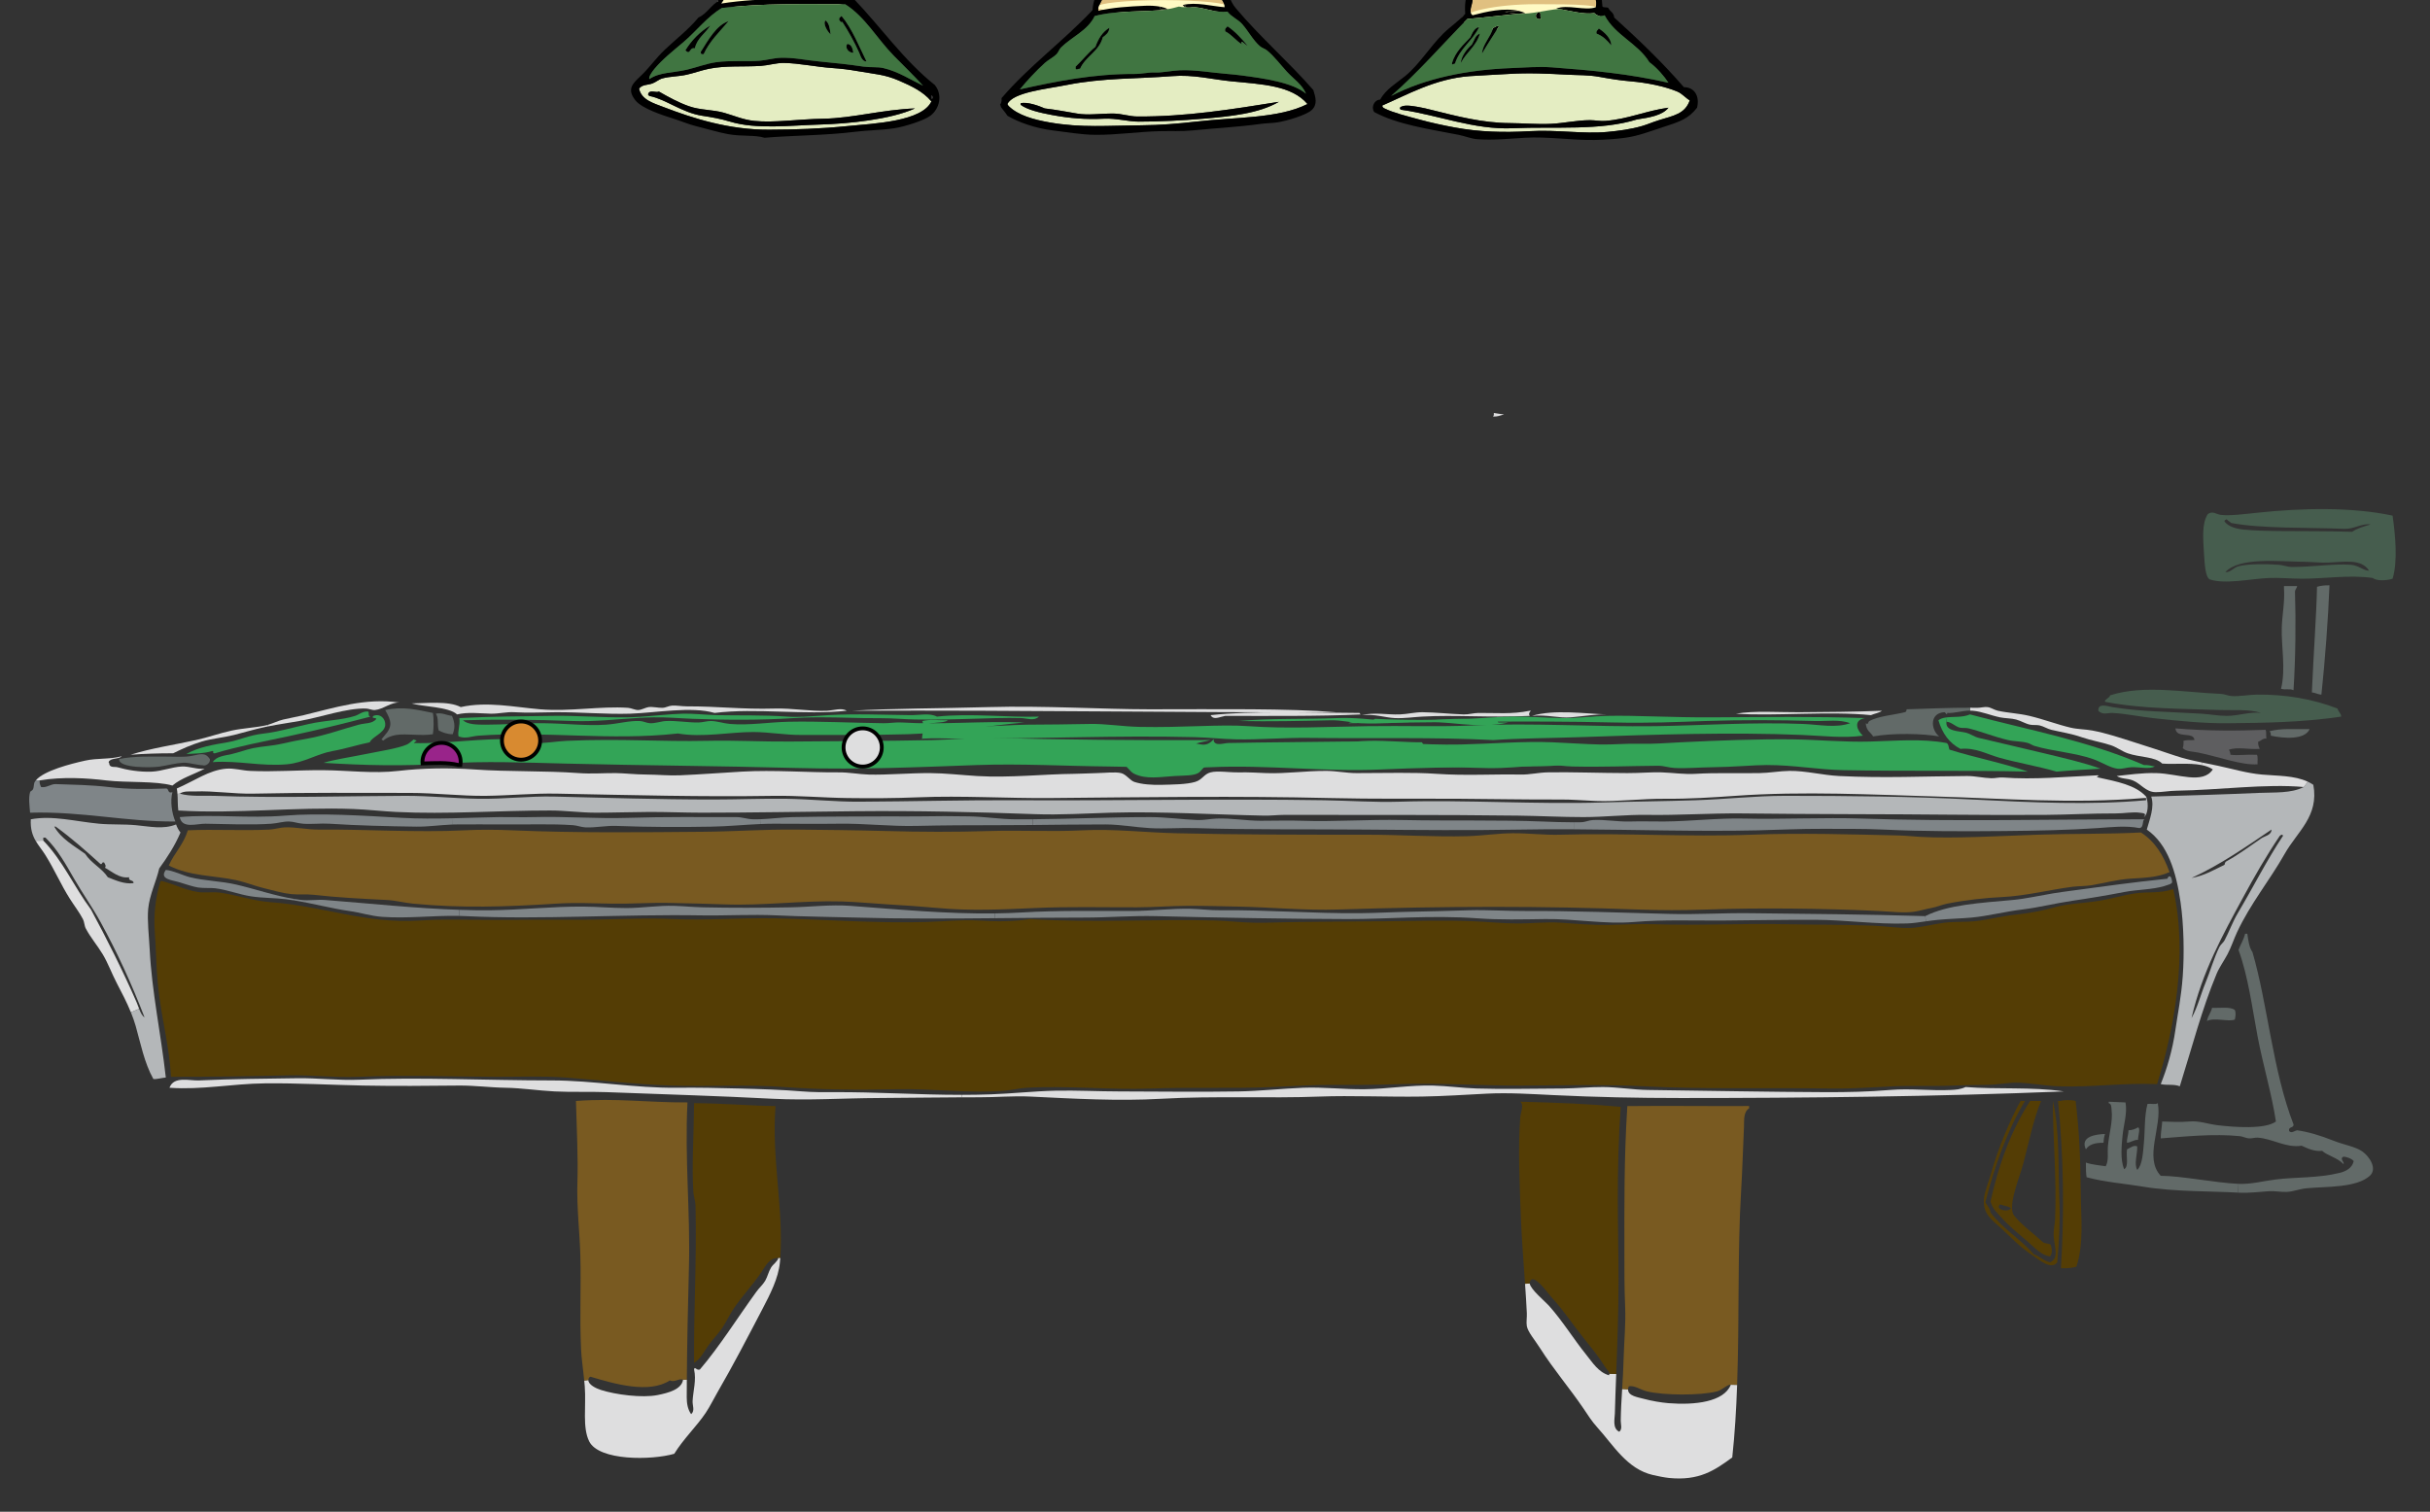 <?xml version="1.0"?><svg width="794.88" height="494.64" xmlns="http://www.w3.org/2000/svg">
 <rect width="100%" height="100%" fill="#333333" stroke="none"/>
 <title>pool table</title>
 <g>
  <title>Layer 1</title>
  <path id="svg_1" d="m757.92,192c1.18,-0.34 2.52,-0.52 4.079,-0.48c-0.409,10.8 -1.449,24.58 -2.64,35.76c-1.229,-0.05 -1.93,-0.63 -3.12,-0.72c0.551,-12.83 1.501,-25.35 1.681,-34.56z" fill="#626A68"/>
  <path id="svg_2" d="m742.32,239.28c3.96,-1.05 7.79,-0.62 13.2,-0.72c-1.63,3.65 -8.57,3.04 -12.72,2.16c0.05,-0.69 -0.06,-1.22 -0.48,-1.44z" fill="#626A68"/>
  <path id="svg_3" d="m750.24,225.84c-1.37,-0.64 -2.55,0 -4.08,-0.48c1.61,-6.61 0.03,-13.68 0.24,-20.16c0.13,-4 1.03,-8.34 0.72,-12.72c0,-0.24 0,-0.48 0,-0.72c1.44,0 2.88,0 4.32,0c-0.12,0.76 -0.71,1.05 -0.72,1.92c0.3,10.1 0.2,21 -0.48,32.16z" fill="#626A68"/>
  <path id="svg_4" d="m738.48,250.08c-5.22,0.41 -13.33,-2.66 -19.44,-3.84c-2.14,-0.41 -3.81,-0.29 -5.04,-1.44c0.25,-0.63 0.29,-1.47 0.24,-2.4c1.01,-0.27 2.28,-0.28 3.601,-0.24c-0.261,-2.96 -5.96,-0.31 -6.24,-3.84c10.51,0.91 20.39,0.81 29.52,0.48c0.311,0.92 0.07,1.5 0.24,2.88c-1.36,-0.16 -1.62,0.78 -2.64,0.96c-0.2,1.16 0.22,1.7 0.479,2.4c-4.13,0.25 -6.95,-0.71 -10.08,0.24c0.19,0.53 0.5,0.94 0.48,1.68c2.7,0.31 5.03,-0.14 8.64,0c0.469,0.65 0.14,2.1 0.24,3.12z" fill="#5E5E60"/>
  <path id="svg_5" d="m723.6,329.76c2.58,0.14 5.899,-0.46 7.439,0.72c0.42,0.88 0.21,2.18 0,3.12c-2.1,0.85 -6.68,-0.79 -9.119,0.479c0.289,-1.709 1.3,-2.7 1.68,-4.319z" fill="#626A68"/>
  <path id="svg_6" d="m745.44,184.8c1.41,0.1 2.9,0.73 4.32,0.72c7.199,-0.03 13.939,-1.13 19.199,-0.72c2.7,0.21 4.271,2 6,1.92c-2.529,-3.93 -7.8,-2.89 -13.439,-2.64c-2.35,0.1 -4.74,-0.21 -7.2,-0.24c-9.18,-0.11 -21.729,-1.62 -26.399,3.36c1.64,0.2 2.75,-1.51 4.319,-1.92c3.16,-0.82 8.89,-0.77 13.2,-0.48zm-17.52,-14.64c-0.19,0.05 -0.28,0.2 -0.24,0.48c1.22,1.72 3.939,2.41 6.24,2.64c3.699,0.37 8.329,0.45 12.239,0.48c7.42,0.07 15.021,0 23.28,0.24c1.64,-1.16 3.86,-1.74 6,-2.4c-2.73,-0.47 -5.42,1.57 -8.64,1.44c-11.7,-0.49 -26.971,-0.01 -36.96,-1.92c-0.42,-0.46 -1.07,-0.68 -1.44,-1.2c-0.239,0 -0.289,0.19 -0.479,0.24zm-5.76,-1.92c1.601,-1.24 2.83,0.07 4.32,0.24c2.99,0.35 7.63,-0.26 12,-0.72c14.68,-1.56 30.94,-1.88 44.16,0.96c0.939,6.57 1.71,15.08 0,20.64c-1.72,0.58 -5.12,0.85 -6.48,-0.24c-7.67,-1.09 -15.47,0.23 -23.04,0.24c-3.66,0 -7.27,-0.37 -10.8,-0.24c-6.02,0.23 -14.31,2.16 -19.439,0.48c-1.49,-0.64 -1.721,-5.14 -1.921,-8.4c-0.32,-5.15 -0.74,-9.79 1.2,-12.96z" fill="#465D4E"/>
  <path id="svg_7" d="m725.04,318.72c-4.859,11.72 -7.8,23.33 -12,36.72c-2.02,-0.811 -4.21,-0.23 -6.239,-0.72c2.01,-4.99 3.83,-10.971 4.8,-17.761c0.79,-5.54 1.899,-10.63 2.399,-17.52c0.54,-7.44 0.341,-16.92 -0.72,-24.24c-1.439,-9.899 -4.13,-18.96 -11.04,-23.76c0.92,-3.32 2.61,-7.47 1.44,-10.8c11.85,-0.34 24,-0.7 35.279,-1.2c5.091,-0.22 10.45,0.2 14.641,-1.92l1.3,-1.75c0.63,0.29 1.24,0.63 1.82,1.03c1.899,10.27 -5.24,15.27 -9.36,22.56c-4.92,8.71 -11.189,16.24 -15.6,25.68c-1.09,2.34 -1.88,4.86 -3.12,7.2c-1.15,2.18 -2.66,4.22 -3.6,6.481zm-8.16,14.4c2.029,-3.66 3,-7.75 4.56,-11.52c1.62,-3.931 2.74,-8.12 4.56,-11.761c0.41,-0.819 1.271,-1.38 1.681,-2.159c1.56,-2.96 2.63,-6.03 4.319,-8.88c5.131,-8.631 9.471,-17.32 14.881,-25.44c-0.311,-0.01 -0.33,-0.31 -0.721,-0.24c0,0.32 -0.42,0.22 -0.479,0.48c-4.38,6.47 -8.26,13.26 -12,20.16c-6.521,12.03 -13.361,24.28 -16.801,39.36zm22.8,-58.8c1.149,-0.79 3.359,-1.03 3.359,-2.88c-8.369,5.63 -16.569,11.43 -26.159,15.84c4.26,-0.78 7.38,-2.7 10.8,-4.32c0.08,-0.56 0.25,-1.029 0.72,-1.199c3.99,-2.201 7.79,-5.061 11.28,-7.441z" fill="#B4B7B9"/>
  <path id="svg_8" d="m692.4,253.919c3.78,-0.399 8.12,-1.08 12.96,-0.96c7.19,0.181 15.15,3.801 18.48,-1.199c-1.04,-0.71 -2.311,-1.16 -3.71,-1.431l0.17,-0.84c1.72,0.35 3.46,0.69 5.22,1.07c4.85,1.04 9.55,2.45 14.4,2.88c5.039,0.45 10.579,0.27 14.979,2.33l-1.3,1.75c-12.51,-1.15 -27.811,1.02 -41.76,1.2c-2.271,0.029 -4.561,0.5 -6.721,0.479c-3.199,-0.02 -4.83,-2.8 -7.439,-3.84c-1.869,-0.748 -3.559,-0.399 -5.279,-1.439z" fill="#DEDEDF"/>
  <path id="svg_9" d="m707.28,366.959c3,0.091 5.71,0.28 8.88,0c3.29,-0.29 5.78,0.78 9.12,1.2c5.44,0.68 15.73,1.42 19.2,-1.2c-1.37,-9.069 -4.23,-18.479 -6,-27.84c-1.82,-9.649 -3.04,-19.49 -6.24,-28.319c0.681,-1.801 1.681,-3.28 2.16,-5.28c0.24,0 0.48,0 0.72,0c0.32,2.24 0.61,4.51 1.681,6c5.029,17.22 6.56,38.64 13.439,56.399c0.101,1.301 -1.8,0.601 -1.439,2.16c0.779,0.891 1.63,-0.06 2.64,-0.24c3.63,0.521 7.52,1.671 11.76,3.36c3.601,1.44 7.29,1.95 9.601,3.601c2.33,1.67 4.899,5.64 2.399,7.92c-4.37,3.989 -14.279,3.479 -20.64,4.08c-2.33,0.22 -4.58,1.13 -6.48,1.199c-2.02,0.08 -3.97,-0.35 -5.76,-0.239c-3.689,0.229 -6.729,0.68 -10.08,0.479c-0.05,0 -0.1,-0.01 -0.149,-0.01l0.149,-2.87c4.17,0.19 7.9,-0.91 12.24,-1.44c6.63,-0.81 13.83,-0.409 20.88,-2.159c1.89,-0.471 4.04,-1.48 4.561,-3.841c-0.631,-0.859 -2.601,-1.489 -3.36,-1.439c-1.43,0.6 0.54,1.95 0,2.399c-1.851,-2.029 -5.3,-2.77 -6.96,-4.319c-2.62,0.27 -4.811,-0.811 -6.72,-1.681c-5.15,0.811 -9.44,-2.319 -14.4,-2.64c-0.88,-0.06 -1.95,0.32 -2.88,0.24c-0.95,-0.08 -1.93,-0.62 -2.88,-0.72c-8.75,-0.881 -18.07,0.14 -25.92,0.72c-0.012,-2.009 0.368,-3.629 0.478,-5.52z" fill="#626A68"/>
  <path id="svg_10" d="m61.44,271.68c8.87,-0.4 17.76,0.199 26.64,-0.24c1.63,-0.08 3.54,-0.66 5.04,-0.72c3.6,-0.15 7.34,0.75 11.04,0.72c14.71,-0.14 32.3,1.03 47.76,0.24c5.16,-0.261 10.41,-0.221 15.6,0c21.33,0.92 42.55,0.64 62.4,0.479c10.17,-0.08 20.24,-0.82 30.24,-0.72c9.88,0.1 19.79,0.2 30,0.479c11.07,0.311 22.32,0.351 33.36,0c10.22,-0.319 20.44,0.28 30.72,-0.239c10.06,-0.511 20.4,0.72 30.48,0.96c20.6,0.489 41.47,0.479 62.4,0.479c10.96,0 21.91,0.78 32.88,0.48c4.94,-0.141 9.95,-0.94 14.881,-0.96c5.239,-0.021 10.399,0.64 15.6,0.479c20.63,-0.62 41.58,0.8 62.4,0c16.04,-0.62 32.81,-0.1 48,0.24c2.5,0.06 4.899,0.34 7.439,0.479c11.07,0.591 25.33,-0.279 38.16,-0.72c11.17,-0.38 22.74,-0.16 33.84,-0.72c4.561,2.88 7.39,7.49 9.36,12.96c-4.07,1.85 -8.601,1.85 -12.96,2.16c-4.351,0.3 -8.4,1.439 -12.721,2.16c-1.93,0.319 -3.93,0.22 -6,0.479c-7.38,0.93 -15.34,3 -23.04,3.36c-5.539,0.26 -12.13,1 -18,2.16c-1.779,0.35 -3.38,1.109 -5.279,1.439c-1.84,0.32 -3.681,0.931 -5.521,1.2c-3.35,0.49 -7.59,-0.04 -11.76,-0.24c-17.65,-0.859 -39.87,-1.08 -55.92,-0.479c-8.08,0.3 -15.521,0.27 -22.8,0c-30.78,-1.15 -62.13,-1.16 -97.92,0c-10.94,0.35 -22.051,-0.75 -32.88,-0.96c-5.5,-0.11 -11.061,-0.261 -16.561,-0.24c-5.46,0.02 -10.9,0.46 -16.32,0.479c-11.3,0.03 -22.49,-0.27 -33.6,0.24c-10.65,0.48 -20.99,0.96 -31.44,0c-5.43,-0.5 -10.99,-0.87 -16.56,-1.2c-4.99,-0.3 -10.15,-0.819 -15.12,-0.96c-12.71,-0.37 -25.44,1.44 -38.16,0.96c-6.11,-0.229 -12.22,-0.35 -18.24,-0.479c-6.28,-0.13 -12.47,0.35 -18.72,0.24c-6.14,-0.11 -12.2,-0.391 -18.24,0c-16.46,1.05 -30.97,1.529 -46.8,0c-2.9,-0.28 -5.75,-1.061 -8.64,-1.2c-8.2,-0.41 -16.23,-0.811 -23.76,-1.68c-2.53,-0.29 -4.97,0.01 -7.44,-0.24c-2.84,-0.29 -5.68,-1.15 -8.88,-1.92c-3.1,-0.75 -6.27,-2.03 -9.12,-2.641c-7.42,-1.6 -15.05,-1.21 -22.08,-4.8c1.832,-4.084 4.882,-6.954 6.242,-11.514z" fill="#795A21"/>
  <path id="svg_11" d="m699.36,372.959c-1.53,-0.01 -2.2,0.841 -3.6,0.96c-0.09,-1.609 0.51,-2.52 0.479,-4.08c1.311,-0.05 2.28,-0.439 3.12,-0.96c0.881,0.281 0.031,2.641 0.001,4.08z" fill="#626A68"/>
  <path id="svg_12" d="m688.8,381.6c1.05,-1.88 0.529,-4.09 0.72,-6.48c0.32,-4.01 1.68,-8.189 1.2,-12c-0.07,-0.569 0.04,-2 -0.96,-2.16l0.029,-0.47c1.761,0.09 3.561,0.17 5.49,0.23c0.641,3.619 -0.62,7.239 -0.96,10.8c-0.33,3.42 -0.78,7.689 0.48,11.04c1.609,-0.771 0.659,-3.91 0.96,-6.48c1.17,-0.569 2.3,-1.529 3.359,-0.96c0.021,2.87 -1.09,5.63 0,7.681c1.7,-1.58 1.891,-5.83 2.16,-8.641c0.41,-4.3 0.13,-8.97 1.2,-12.96c1.04,-0.149 2.71,0.311 3.36,-0.24c1.5,7.75 -4.62,17.78 0.96,23.761c7.13,0.06 17.47,2.27 25.439,2.64l-0.149,2.87c-8.051,-0.48 -20.91,-0.26 -30.811,-1.91c-6.51,-1.09 -12.64,-1.48 -18.72,-3.12c-0.19,-1.02 -0.271,-2.91 -0.24,-4.8c2.073,0.728 4.603,0.889 6.483,1.199z" fill="#626A68"/>
  <path id="svg_13" d="m690.959,233.28c-1.319,-0.07 -3.22,0.78 -4.56,-0.72c-0.19,-2.64 2.96,-1.47 4.56,-1.2c8.98,1.49 18.24,1.5 29.04,2.16c2.841,0.17 5.671,0.72 8.4,0.72c3.9,0.01 7.65,-1.46 11.28,-0.96c-4,-1.32 -9.13,-0.8 -13.44,-0.96c-11.91,-0.43 -25.319,-0.31 -37.439,-2.64c-1.051,-0.44 1.35,-1.3 1.439,-2.16c10.891,-3.54 24.42,-0.96 36.24,-0.48c1.19,0.05 2.35,0.65 3.6,0.72c2.66,0.14 5.521,-0.45 8.16,-0.48c9.22,-0.11 18.16,1.38 26.4,4.56c0.22,1.06 1.12,1.44 1.2,2.64c-13.41,1.97 -25.62,2.03 -36.721,2.16c-7.949,0.1 -16.21,-0.7 -24.96,-1.68c-4.228,-0.47 -8.598,-1.44 -13.199,-1.68z" fill="#465D4E"/>
  <path id="svg_14" d="m688.08,373.919c-2.67,-0.029 -4.76,0.521 -5.76,2.16c-2.03,-4.319 3.44,-4.93 6.24,-5.04c-0.37,1.231 -0.38,1.751 -0.48,2.88z" fill="#626A68"/>
  <path id="svg_15" d="m674.16,414.959c1.11,-17.79 0.9,-36.55 -0.96,-54.72c0.24,0 0.48,0 0.721,0c1.279,-0.37 3.76,-0.37 5.039,0c1.25,9.98 1.591,20.19 1.681,30c0.08,8.35 1.06,16.771 -1.44,24.24c-1.451,0.391 -3.111,0.571 -5.041,0.48z" fill="#543D05"/>
  <path id="svg_16" d="m654.24,394.08c-1.81,1.771 2.84,2.75 3.601,1.2c-1.321,-0.74 -2.041,-0.64 -3.601,-1.2zm0.24,4.08c-1.48,-1.66 -2.63,-2.51 -3.36,-5.04c2.761,-12.52 6.96,-23.6 12.96,-32.88c1.2,0 2.4,0 3.601,0c-2.34,5.41 -3.91,13.07 -5.76,20.16c-0.931,3.57 -2.19,6.46 -3.12,10.32c-0.49,2.06 -1.16,5.43 0,6.96c2.199,2.89 6.92,6.39 9.6,8.88c0.68,0.359 1.81,0.27 2.4,0.72c0.449,1.37 0.649,2.85 -0.24,3.84c-2.86,-0.43 -4.89,-2.8 -7.2,-4.8c-3.301,-2.861 -5.981,-4.91 -8.881,-8.16z" fill="#543D05"/>
  <path id="svg_17" d="m662.4,360.24c-5.65,9.32 -9.88,21.061 -12.96,33.12c0.56,1.12 1.48,1.88 1.68,3.36c3.96,5.319 9.84,8.72 14.16,13.68c1.91,0.729 3.18,2.1 5.28,2.64c3.26,-1.37 1.31,-5.45 1.2,-8.88c-0.051,-1.68 0.39,-3.41 0.479,-5.28c0.58,-12.64 -0.79,-28.369 -0.72,-38.64c2.26,9.8 1.67,21.36 2.16,33.6c0.229,5.761 -0.13,12.19 -0.721,19.2c-1.979,2.601 -5.84,-0.779 -7.92,-2.16c-4.38,-2.899 -6.729,-5.569 -10.319,-8.88c-2.931,-2.699 -6.12,-4.66 -5.761,-9.6c0.181,-2.45 1.62,-5.82 2.4,-8.64c2.13,-7.681 6.08,-17.21 9.6,-23.521c0.482,0.001 0.962,0.001 1.442,0.001z" fill="#543D05"/>
  <path id="svg_18" d="m644.45,231.58c0.78,0 1.57,0.01 2.351,0.02c1.029,0.02 2.29,-0.38 3.359,-0.24c1.12,0.15 2.25,0.96 3.36,1.2c3.37,0.73 6.77,0.84 10.32,1.68c4.659,1.1 9.069,2.81 13.439,3.84c2.351,0.56 4.72,0.5 7.2,0.96c4.46,0.83 9.22,2.42 13.68,3.84c4.431,1.41 8.92,2.86 13.2,4.32c2.88,0.99 5.87,1.66 8.94,2.29l-0.17,0.84c-4.08,-0.8 -9.261,-0.17 -12.851,-0.49c-2.29,-2.299 -7.3,-1.97 -11.28,-3.359c-1.92,-0.67 -3.56,-1.99 -5.52,-2.64c-3.13,-1.03 -6.46,-1.55 -9.6,-2.64c-3.33,-1.16 -6.37,-1.58 -9.841,-2.4c-1.319,-0.31 -2.51,-1.13 -3.84,-1.44c-0.97,-0.23 -2.14,-0.04 -3.12,-0.24c-1.54,-0.31 -2.96,-1.25 -4.56,-1.68c-1.67,-0.45 -3.51,-0.36 -5.28,-0.72c-2.99,-0.61 -5.979,-1.92 -8.88,-2.16c-0.31,-0.03 -0.62,-0.04 -0.92,-0.04l0.013,-0.941z" fill="#DEDEDF"/>
  <path id="svg_19" d="m636.52,234.77c2.37,-0.35 5.42,0.07 7.88,-1.01c19.29,5.15 38.43,8.55 56.88,16.56c1.42,-0.06 2.46,0.26 3.601,0.48c-1.841,0.97 -4.9,0.14 -7.681,0.239c-1.62,0.061 -2.97,0.681 -4.56,0.48c-2.44,-0.3 -5.11,-2.12 -7.92,-3.12c-5.761,-2.06 -13.32,-2.57 -19.2,-4.32c-0.74,-0.22 -1.43,-0.75 -2.16,-0.96c-2.05,-0.6 -4.39,-0.47 -6.479,-0.96c-4.58,-1.07 -8.931,-2.85 -12.96,-3.84c-0.961,-0.24 -1.971,-0.02 -2.881,-0.24c-1.46,-0.36 -2.77,-1.88 -4.319,-1.92l-0.201,-1.389z" fill="#33A457"/>
  <path id="svg_20" d="m641.28,245.04c-3.64,-1.88 -5.95,-5.09 -7.2,-9.36c0.65,-0.52 1.49,-0.78 2.44,-0.91l0.2,1.39c-0.48,3.23 4.18,3 6.479,3.6c1.311,0.35 2.59,1.32 4.08,1.68c7,1.68 14.69,3.42 21.36,5.04c6.14,1.49 12.85,3 18.479,5.04c-4.64,0.26 -10.149,0.569 -14.399,0.96c-6.391,-1.851 -12.71,-2.86 -18.721,-4.56c-4.198,-1.19 -7.778,-3.36 -12.718,-2.88z" fill="#33A457"/>
  <path id="svg_21" d="m629.76,299.76c7.33,-3.73 18.04,-4.32 28.56,-5.28c4.26,-0.391 8.83,-1.43 13.2,-2.16c2.27,-0.38 4.52,-0.66 6.72,-0.96c10.181,-1.38 19.95,-2.74 30.72,-3.84c0.591,-1.46 1.311,-0.641 1.44,0.24c0.17,1.17 0.63,1.239 -2.4,2.159c-3.859,1.181 -9.05,1.16 -12.96,1.92c-6.069,1.181 -11.75,2.11 -17.04,2.881c-5.8,0.85 -10.989,2.21 -16.56,2.88c-5.55,0.67 -11.05,2.12 -16.56,2.64c-2.971,0.28 -6.74,0.35 -10.801,0.72c-1.35,0.12 -2.729,0.311 -4.08,0.5l-0.239,-1.7z" fill="#7F8588"/>
  <path id="svg_27" d="m612.72,240.96c-0.761,-1.37 -2.29,-1.82 -2.4,-4.32c0.91,0.68 0.601,-0.38 1.2,-0.72c2.88,-1.64 8.4,-2.04 11.52,-2.88c0.771,-0.16 0.45,-0.8 0.721,-0.96c7.5,-0.21 14.02,-0.54 20.689,-0.5l-0.01,0.94c-2.66,0 -4.92,0.89 -7.48,0.76c-0.02,1.12 -0.55,-0.28 -0.96,-0.24c-4.819,0.27 -4.5,5.63 -1.68,7.92c-5.31,-0.95 -15.14,-1.17 -21.6,0z" fill="#626A68"/>
  <path id="svg_30" d="m612,234c-13.359,-1.38 -32,0.39 -44.159,-0.48c6,-1.05 14.159,-0.43 20.64,-0.48c8.8,-0.07 17.97,-0.12 27.12,-0.48c-0.941,0.74 -2.451,0.91 -3.601,1.44z" fill="#DEDEDF"/>
  <path id="svg_33" d="m530.62,454.56c0.2,-3.32 0.41,-6.74 0.5,-10.32c0.15,-5.57 0.73,-11.17 0.48,-16.8c-0.271,-6.12 -0.24,-12.42 -0.24,-18.48c-0.01,-13.58 -0.14,-29.89 0.96,-47.04c14.9,-0.14 27.021,0.061 39.83,-0.02l0.01,0.74c-1.96,1.25 -1.59,4.06 -1.68,6c-0.33,7 -0.53,14.29 -0.96,21.359c-1.18,19.45 -0.521,41.511 -1.29,63.19l-2.07,-0.07c-0.16,0 -0.319,0 -0.479,0c-1.311,0.44 -2.521,1.76 -4.08,2.16c-5.391,1.38 -17.271,1.31 -22.8,0c-2.21,-0.52 -4.011,-2.02 -6,-1.68c-0.16,0.399 -0.24,0.75 -0.24,1.069l-1.941,-0.108z" fill="#795A21"/>
  <path id="svg_35" d="m575.28,271.68c-20.07,0.449 -40.6,-0.221 -60.49,-0.33l0.011,-2.29c0.8,0 1.6,0 2.399,-0.021c1.3,-0.02 2.49,-0.64 3.84,-0.72c3.96,-0.23 8.11,0.62 12.24,0.48c3.74,-0.12 7.34,0.029 11.04,0c8.76,-0.061 17.601,-1.171 26.16,-0.961c11.93,0.29 26.57,-0.409 38.4,0c29.79,1.04 63.17,0.221 92.64,0.24c-0.94,0.38 -0.09,2.62 -1.68,2.88c-4.431,-0.87 -9.15,-0.319 -13.681,0c-8.96,0.63 -20.09,0.87 -30.479,0.96c-13.17,0.11 -26.19,0.16 -39.601,-0.479c-6.5,-0.311 -13.27,-0.2 -19.92,-0.24c-6.919,-0.039 -13.959,0.321 -20.879,0.481z" fill="#7F8588"/>
  <path id="svg_37" d="m501.12,234.24c7.17,-2.21 17.57,-0.69 24.48,-0.48c-3.3,-0.13 -7.561,0.58 -11.76,0.96c-3.84,0.34 -7.78,-0.97 -12.72,-0.48z" fill="#DEDEDF"/>
  <path id="svg_38" d="m499.44,429.6c-0.16,-3.24 -0.36,-6.41 -0.58,-9.54l1.521,-0.101c0.3,1.98 5.079,5.91 6.26,7.24c4.6,5.15 8.14,11.01 12.24,16.08c1.979,2.45 4,5.771 7.439,6.72c0.08,-0.17 0.12,-0.34 0.12,-0.5l2.24,0.09c-0.181,4.711 -0.351,9.061 -0.44,12.891c-0.04,1.8 -0.87,4.87 1.44,6c1.09,-0.86 0.47,-2.521 0.479,-3.601c0.04,-3.409 0.24,-6.81 0.46,-10.319l1.94,0.109c0,2.101 3.24,2.511 5.04,3.011c2.52,0.689 5.79,1.25 8.16,1.439c8.63,0.69 18.12,-0.38 20.399,-6l2.07,0.07c-0.28,8 -0.75,15.95 -1.59,23.689c-5.808,4.272 -10.838,7.682 -20.638,6.722c-1.6,-0.16 -3.63,-0.59 -5.279,-0.96c-8.53,-1.94 -13.021,-9.86 -18.24,-15.601c-1.87,-2.06 -3.14,-4.149 -4.56,-6.239c-4.591,-6.75 -9.61,-12.53 -14.16,-19.681c-1.75,-2.75 -3.98,-5.3 -4.32,-7.2c-0.232,-1.269 0.069,-2.849 -0.001,-4.319z" fill="#DEDEDF"/>
  <path id="svg_39" d="m498.86,420.06c-0.49,-7.29 -1.07,-14.311 -1.34,-21.181c-0.46,-11.829 -0.98,-23.21 -0.24,-33.119c0.16,-2.101 1.351,-4.16 0,-5.28c13.16,0.359 21.851,0.68 32.88,1.68c-0.7,9.59 -0.96,19.561 -0.96,30.48c0,8.58 0.24,17.12 0.24,26.399c0,10.58 -0.41,21.24 -0.76,30.55l-2.24,-0.09c0,-0.77 -0.85,-1.399 -1.32,-2.14c-2.29,-3.62 -4.13,-5.83 -6.96,-9.36c-3.67,-4.569 -6.54,-9.08 -10.56,-13.439c-1.5,-1.63 -6.2,-8.5 -7.2,-5.04c-0.04,0.13 -0.04,0.28 -0.02,0.439l-1.52,0.101z" fill="#543D05"/>
  <path id="svg_40" d="m488.64,135.12c1.12,0.16 2.18,0.38 3.359,0.48c-1.529,0.42 -1.96,0.71 -3.6,0.72c0.201,-0.28 0.321,-0.64 0.241,-1.2z" fill="#DEDEDF"/>
  <path id="svg_44" d="m493.44,236.4c-10.45,2.36 -19.26,-0.75 -30.72,-0.24l-0.011,-0.13c5.141,-0.25 10.28,-0.84 15.131,-0.83c3.949,0.01 7.97,0.42 11.76,0.48c0.99,-0.11 -0.23,0.65 0.72,0.72c1.04,0 2.08,0 3.12,0z" fill="#33A457"/>
  <path id="svg_45" d="m456.24,234.96c-3.149,-0.14 -6.47,-1.4 -10.8,-0.96c4.1,-1.02 8.28,-0.09 12.48,-0.24c2.489,-0.09 4.939,-0.75 7.439,-0.72c4.43,0.05 8.89,0.57 13.44,0.72c1.569,0.05 3.17,-0.46 4.8,-0.48c5.54,-0.05 10.99,0.49 16.8,-0.72c0.08,0 0.16,0 0.24,0c0.58,-0.21 -1.01,0.7 -0.24,1.68c-13.05,0.63 -24.54,-0.38 -35.28,0.24c-2.979,0.17 -5.779,0.62 -8.879,0.48z" fill="#DEDEDF"/>
  <path id="svg_46" d="m405.12,235.92c10.98,-0.96 21.511,-0.53 32.4,-0.96c5.54,-0.22 10.95,0.45 16.56,0.96c2.851,0.26 5.74,0.24 8.63,0.11l0.011,0.13c-5.17,0.23 -11.53,0.79 -17.28,0.48c-3.42,-0.18 -6.64,-1.03 -10.08,-0.96c-10.831,0.24 -19.241,0.44 -30.241,0.24z" fill="#33A457"/>
  <path id="svg_47" d="m400.8,234.24c-1.971,0.36 -3.84,1.49 -4.8,-0.24c13.97,-1.51 32.01,-0.8 48.72,-0.72c0.109,0.21 0.21,0.43 0.479,0.48c-13.209,0.66 -32.369,0.49 -44.399,0.48z" fill="#DEDEDF"/>
  <path id="svg_48" d="m301.706,235.92c2.757,-0.63 4.864,-0.21 8.363,-0.24c-1.612,1.21 -6.301,0.3 -7.317,1.92c4.922,0.37 10.7,-0.21 16.727,0c5.298,0.19 10.989,-0.42 16.375,-0.48c7.101,-0.07 13.589,-0.07 20.558,-0.24c5.198,-0.12 10.671,0.84 16.377,0.96c14.243,0.3 26.279,-0.91 35.54,-0.24c12.501,0.9 25.438,0.21 39.026,0c11.689,-0.18 23.623,0.26 34.498,-0.24c19.368,-0.89 39.578,0.5 59.584,0.24c13.822,-0.18 32.318,-1.39 48.432,-0.72c5.299,0.22 10.614,1.4 15.333,-0.24c-3.455,-1.34 -7.666,-0.61 -11.499,-0.72c-11.731,-0.34 -23.609,-0.42 -35.891,0c-9.132,0.31 -18.395,0.74 -29.616,0.48c-30.039,-0.7 -55.751,-0.04 -87.111,0.24c2.004,-1.1 7.229,0.02 8.711,-1.44c10.831,0.53 19.861,0.42 30.315,0c4.82,-0.19 9.916,-0.67 14.635,-0.72c6.271,-0.06 10.569,0.41 16.725,0.48c4.704,0.05 9.553,-0.62 14.286,-0.72c9.642,-0.21 20.602,0.56 34.498,0.48c17.088,-0.1 32.754,-0.32 49.826,0.24c-4.065,0.69 -2.57,4.15 -0.695,5.76c-6.564,0.87 -13.009,0.05 -19.861,-0.24c-23.288,-0.97 -48.116,-0.14 -72.825,0.72c-9.584,0.33 -19.731,0.35 -28.224,0.96c-18.627,-1.01 -39.563,-0.46 -60.281,-0.72c-8.348,-0.1 -16.117,0.63 -23.694,0.48c-4.588,-0.09 -9.132,-0.61 -13.589,-0.72c-26.103,-0.66 -49.9,0.58 -78.747,0.48c-2.889,-0.01 -6.491,-0.24 -10.105,0c-0.29,-0.04 -0.334,0.09 -0.348,0.24c-0.424,-0.81 0.912,-3.76 -0.003,-6z" fill="#33A457"/>
  <path id="svg_53" d="m367.54,248.95c2.76,0.24 5.35,0.13 7.1,-0.55c2.68,-1.05 3.65,-4.94 6.48,-5.76c1.7,-0.49 5.85,-0.1 8.16,0.24c3.21,0.47 5.21,1.9 7.68,-0.96c0.27,0.05 0.13,0.24 0,0.24c0.36,2.15 3.28,0.99 4.8,0.96c12.02,-0.25 25.29,-0.29 37.92,-0.48c12.529,-0.18 25.29,1.24 38.16,0.96c9.96,-0.22 20.359,-1.11 30,-0.72c5.21,0.21 10.439,0.62 15.6,0.72c4.31,0.08 8.59,-0.36 12.96,-0.24c4.48,0.12 8.95,-0.26 13.44,-0.48c11.92,-0.6 26.09,-1.1 36.479,-0.96c8.36,0.11 16.82,0.96 25.44,0.72c8.449,-0.23 16.93,-1.03 24.96,0.48c0.729,0.31 0.67,1.41 0.96,2.16c8.34,2.62 17.54,4.38 25.68,7.2c-19.12,-0.47 -41.24,-0.101 -60.24,-0.48c-8.63,-0.17 -16.109,-1.68 -25.199,-1.68c-4.12,0 -11.141,0.66 -17.761,0.72c-4.13,0.04 -8.609,0.45 -12.479,0.24c-1.83,-0.1 -3.48,-0.729 -5.28,-0.72c-9.85,0.069 -17.83,0.47 -28.08,0.24c-2.58,-0.061 -5.32,-0.561 -7.92,-0.48c-5.2,0.16 -10.25,0.79 -15.36,0.96c-5.779,0.2 -11.619,-0.27 -17.52,-0.24c-7.24,0.04 -14.63,-0.37 -22.32,-0.479c-4.04,-0.061 -8.24,0.399 -12.72,0c-4.21,-0.37 -8.53,-0.32 -12.96,-0.24c-8.15,0.15 -16.19,0.4 -23.28,0.24c-3.03,-0.07 -6.24,-0.53 -7.92,0.24c-1.02,0.47 -1.35,1.579 -2.4,2.159c-1.62,0.9 -4.47,0.771 -7.68,0.96c-4.74,0.28 -9.2,1.19 -13.2,-0.72c-1.52,-0.729 -2.08,-2.36 -3.6,-3.12l0.1,-1.13z" fill="#33A457"/>
  <path id="svg_56" d="m361.68,269.76c-8.13,-0.011 -15.58,0.109 -23.88,0.18l-0.01,-1.87c12.71,-0.1 25.32,-0.72 38.53,-0.71c5.15,0 10.22,0.77 15.36,0.96c2.14,0.08 4.12,-0.39 6.24,-0.48c4.76,-0.199 9.62,0.711 14.4,0.721c4.57,0.01 9.061,-0.16 13.68,0c10.44,0.37 21.04,-0.49 33.12,-0.24c14.63,0.3 32.051,-0.07 45.36,0.48c3.45,0.14 6.9,0.26 10.32,0.26l-0.011,2.29c-5.899,-0.04 -11.75,-0.021 -17.51,0.09c-15.8,0.3 -33.85,0.149 -50.88,0c-18.64,-0.16 -38.05,0.08 -55.2,-0.48c-5.03,-0.159 -10.12,0.29 -15.12,0c-4.969,-0.292 -9.799,-1.201 -14.399,-1.201z" fill="#7F8588"/>
  <path id="svg_57" d="m354.72,300.24c-9.49,0 -19.32,0.11 -29.24,0.2l-0.02,-1.57c2.95,-0.04 5.9,-0.14 8.86,-0.31c11.97,-0.71 24.01,-0.45 36,-0.48c6.4,-0.02 12.88,-0.87 19.2,-0.72c3.23,0.08 6.43,0.52 9.6,0.479c14.86,-0.17 30.42,1.091 45.601,0.961c5.67,-0.051 11.38,-0.391 17.04,-0.48c6.25,-0.1 12.47,-0.3 18.72,-0.48c6.13,-0.17 12.27,0.271 18.479,0.24c14.83,-0.069 31.98,0.55 47.28,0.96c9.061,0.24 16.82,-0.35 26.4,-0.239c17.63,0.199 38.31,0.369 57.12,0.96l0.239,1.699c-2.199,0.32 -4.35,0.641 -6.239,0.7c-9.95,0.34 -20.051,-1.17 -30,-1.2c-10,-0.029 -19.88,0.15 -29.761,0.24c-9.96,0.09 -19.739,-0.36 -29.52,0.48c-9.5,0.81 -19.37,-1.101 -29.04,-0.96c-7.62,0.109 -14.72,0.29 -22.08,-0.24c-15.26,-1.101 -29.5,0.28 -42.479,0.24c-20.641,-0.061 -40.12,-0.41 -62.88,-0.96c-7.72,-0.19 -15.51,0.48 -23.28,0.48z" fill="#7F8588"/>
  <path id="svg_58" d="m320.16,359.04c-1.88,-0.01 -3.75,-0.01 -5.59,0.011l0,-0.811c3.1,0 6.24,-0.05 9.43,-0.16c7.01,-0.24 14.04,-1.04 21.12,-1.2c7.05,-0.159 14.07,0.24 21.12,0.24c12.35,0 25.36,0.23 38.88,0c7.051,-0.12 14.11,-0.92 21.12,-1.2c6.601,-0.26 13.391,0.561 20.16,0.48c7.37,-0.09 15.03,-1.39 22.32,-1.2c4.859,0.13 9.58,0.82 14.399,0.96c7.57,0.23 17.24,0.09 28.08,0c4.45,-0.04 8.8,-0.5 13.2,-0.479c4.76,0.029 9.94,0.899 14.64,0.96c21.98,0.29 38.95,0.64 58.08,0.72c7.15,0.03 14.13,-0.13 21.12,-0.72c6.66,-0.57 13.41,0.319 19.92,0c1.59,-0.08 3.13,-0.17 4.8,-0.96c10.37,0.84 21.511,-0.13 32.16,1.439c-42.33,1.72 -84.779,2.16 -125.279,2.16c-13.971,0 -27.87,-0.28 -41.761,-0.96c-7.21,-0.35 -14.47,-0.83 -21.6,-0.48c-7.1,0.351 -14.23,0.851 -21.36,0.961c-11.38,0.18 -23.109,-0.4 -33.359,0c-16.59,0.64 -34.55,-0.261 -51.84,0.72c-14.33,0.81 -28.51,-0.03 -42.96,-0.72c-5.52,-0.271 -11.23,0.259 -16.8,0.239z" fill="#DEDEDF"/>
  <path id="svg_60" d="m289.92,244.32c0.62,0.58 1.62,0.78 1.68,1.92c-1.72,0.46 -2.57,-1.2 -1.68,-1.92z" fill="#5AB6C1"/>
  <path id="svg_61" d="m437.08,233.04c-49.306,0.21 -99.874,-0.74 -158.65,-0.48c13.613,-0.79 28.977,-0.74 45.009,-1.2c18.014,-0.51 37.211,0.72 52.497,0.72c22.903,0 45.446,-0.33 61.144,0.96z" fill="#DEDEDF"/>
  <path id="svg_62" d="m282.48,234.96c-5.64,-0.08 -12.54,-0.41 -19.49,-0.16l-0.01,-0.29c2.66,-0.11 5.36,-0.36 7.98,-0.51c9.16,-0.52 18.39,-0.09 26.88,0c3.02,0.03 6.22,-0.78 8.64,0.48c10.86,-1.19 23.71,0.35 33.36,0c-1.6,1.54 -3.89,0.55 -5.76,0.48c-9.54,-0.34 -26.87,1.08 -39.84,0.24c-4.35,-0.28 -8.07,-0.19 -11.76,-0.24z" fill="#33A457"/>
  <path id="svg_63" d="m254.64,411.6c-2.86,-0.13 -4.22,2.59 -5.52,4.56c-2.74,4.141 -6.26,7.75 -9.12,12c-1.41,2.101 -2.45,4.44 -3.84,6.48c-1.38,2.02 -3.18,3.75 -4.56,5.76c-1.36,1.99 -2.5,4.29 -4.56,5.52c-0.12,-17.81 0.87,-33.149 0.48,-51.359c-0.03,-1.44 -0.64,-3.25 -0.72,-4.561c-0.54,-9.12 0.16,-18.22 0.24,-29.04c9.5,0.051 18.32,0.841 26.64,0.96c-1.34,17.061 2.71,33.881 1.55,49.73l-0.59,-0.05z" fill="#543D05"/>
  <path id="svg_64" d="m253.2,269.52c-1.49,0 -2.99,0.04 -4.5,0.109l-0.06,-1.569c3.48,-0.12 7.01,-0.62 10.56,-0.7c10.87,-0.22 21.24,-0.17 31.92,-0.24c3.18,-0.02 6.11,0.07 9.6,0c5.38,-0.109 10.95,-0.1 16.32,0c5.08,0.09 10.1,0.931 15.12,0.96c1.88,0.01 3.76,0.01 5.63,-0.01l0.01,1.87c-3.67,0.04 -7.51,0.06 -11.64,0.06c-8.8,0 -17.57,0.03 -26.4,0.24c-8.38,0.2 -16.79,-0.83 -25.2,-0.72c-7.09,0.09 -14.13,0.01 -21.36,0z" fill="#7F8588"/>
  <path id="svg_65" d="m213.6,234.72c-1.44,0.02 -2.88,0.08 -4.32,0.16l-0.02,-0.33c4.74,-0.31 9.57,-0.9 14.18,-1.03c3.13,-0.09 7.6,0.41 11.04,0.48c7.4,0.15 14.93,-0.09 23.04,0.48c1.78,0.13 3.61,0.11 5.46,0.03l0.01,0.29c-1.1,0.03 -2.21,0.09 -3.31,0.16c-11.35,0.73 -22.02,0.65 -33.12,0.24c-4.11,-0.15 -8.25,-0.56 -12.96,-0.48z" fill="#33A457"/>
  <path id="svg_66" d="m192.72,471.6c-2.27,-4.59 -0.94,-11.431 -1.44,-18c-0.05,-0.641 -0.11,-1.271 -0.17,-1.9l1.34,-0.13c0,1.53 2.6,2.75 4.11,3.23c4.77,1.539 13.46,2.67 18.48,1.68c3.64,-0.72 7.91,-1.86 8.4,-5.04l1.23,0.01c-0.02,1.95 -0.03,3.87 -0.03,5.75c0,1.851 0.28,3.92 1.44,5.521c1.32,-1.15 0.4,-2.79 0.48,-4.32c0.17,-3.3 1.28,-6.82 0.48,-10.32c0.18,-1.21 0.88,0.54 1.92,0c6.44,-7.529 12.36,-17.02 18.48,-25.439c0.92,-1.271 2.12,-2.29 2.88,-3.601c0.77,-1.33 1.07,-2.939 1.92,-4.319c0.69,-1.12 2.01,-1.841 2.4,-3.12l0.59,0.05c-0.03,0.46 -0.07,0.93 -0.11,1.39c-0.48,5.19 -3.21,10.48 -5.76,15.36c-4.96,9.479 -9.53,18.31 -14.64,27.12c-1.36,2.34 -2.44,4.63 -3.84,6.72c-2.96,4.44 -7.32,8.561 -10.32,13.44c-7.39,2.148 -24.64,2.368 -27.84,-4.082z" fill="#DEDEDF"/>
  <path id="svg_67" d="m192.45,451.57l-1.34,0.13c-0.36,-3.64 -0.89,-7.149 -1.03,-10.1c-0.51,-11.04 0.04,-19.55 -0.24,-30.721c-0.19,-7.51 -1.24,-15.829 -0.96,-24.239c0.25,-7.58 -0.22,-17.48 -0.48,-26.4c13.69,-0.99 22.83,0.521 36.48,0.48c-0.94,18.35 0.96,36.06 0.48,53.76c-0.34,12.74 -0.61,25.37 -0.69,36.97l-1.23,-0.01c-1.36,-0.55 -2.7,1 -4.32,0.24c-6.8,4.43 -18.09,1.149 -25.92,-1.2c-0.24,0 -0.29,0.189 -0.48,0.24c-0.19,0.29 -0.27,0.57 -0.27,0.85z" fill="#795A21"/>
  <path id="svg_68" d="m150.26,297.7c3.38,0.12 6.73,0.17 10.06,0.14c10.25,-0.1 20.38,-1.27 30.48,-1.199c4.7,0.029 9.42,0.489 14.16,0.479c5.15,-0.01 10.42,-0.89 15.6,-0.72c3.13,0.1 6.28,0.41 9.36,0.479c9.4,0.21 19.1,0.181 28.8,0c6.45,-0.119 12.99,-0.96 19.44,-0.479c15.97,1.189 31.68,2.68 47.3,2.47l0.02,1.57c-15.15,0.14 -30.51,0.229 -45.16,-0.2c-8.67,-0.25 -17.52,-0.31 -26.16,-0.72c-8.43,-0.4 -16.73,0.13 -24.48,0c-26.66,-0.44 -52.46,1.45 -77.52,0.24c-0.66,-0.03 -1.31,-0.051 -1.97,-0.07l0.07,-1.99z" fill="#7F8588"/>
  <path id="svg_69" d="m151.44,235.68c1.56,1.42 4.53,1.43 7.44,1.44c5.89,0.01 12.46,-0.54 18.96,-0.48c6.99,0.07 13.99,0.92 20.4,0.48c3.83,-0.26 7.52,-1.35 11.04,-1.2c1.22,0.05 2.22,0.67 3.36,0.72c1.8,0.07 3.58,-0.65 5.28,-0.72c3.43,-0.15 7.06,0.53 10.56,0.48c1.4,-0.02 2.71,-0.49 4.08,-0.48c2.05,0.02 4.17,0.79 6.24,0.96c6.41,0.52 12.63,-0.59 19.2,-0.72c10.1,-0.2 20.4,0.35 30.96,0.48c2.04,0.03 4,-0.36 6,-0.24c13.06,0.8 26.18,-0.54 40.08,0c-13.16,1.15 -24.36,3.42 -38.16,3.84c-11.9,0.36 -23.57,0.18 -34.8,0.24c-5.27,0.03 -10.43,-0.94 -15.6,-0.96c-7.5,-0.03 -16.73,1.89 -24.72,0.48c-22.16,2.48 -43.74,-0.9 -65.28,0.72c-2.34,0.18 -4.05,1.12 -6.48,0.24c-0.42,-1.59 0.62,-3.66 0.24,-6c10.63,-0.56 21.16,-0.58 30.48,-0.72c8.11,-0.13 16.16,0.58 24.24,0.48c1.42,-0.02 2.85,-0.08 4.3,-0.17l0.02,0.33c-7.19,0.4 -14.5,1.32 -21.84,1.04c-12.28,-0.47 -25.4,-0.57 -36,-0.24z" fill="#33A457"/>
  <path id="svg_70" d="m147.85,267.75c5.34,-0.12 10.57,-0.33 15.35,-0.39c3.74,-0.04 7.61,0.1 11.28,0c10.34,-0.28 20.76,0.58 31.2,0.24c11.63,-0.37 23.39,-0.24 35.28,-0.24c1.82,0 3.42,0.68 5.52,0.72c0.72,0.01 1.44,0 2.16,-0.02l0.06,1.569c-5.29,0.221 -10.64,0.761 -15.9,0.851c-10.21,0.189 -20.35,0.17 -31.2,-0.24c-3.42,-0.13 -6.78,0.63 -10.08,0.48c-1.37,-0.061 -2.68,-0.62 -4.08,-0.721c-7.02,-0.489 -15.07,-0.16 -23.28,-0.239c-4.88,-0.051 -9.82,-0.011 -14.64,0c-0.54,0 -1.09,0.01 -1.63,0.029l-0.04,-2.039z" fill="#7F8588"/>
  <path id="svg_71" d="m147.84,234.24c1.01,2.27 1.02,4.02 0.24,6c-1.92,0 -3.25,-0.59 -4.56,-1.2c-0.61,-2.04 0.1,-3.93 -0.96,-5.52c1.96,-0.43 3.24,0.43 5.28,0.72z" fill="#626A68"/>
  <path id="svg_72" d="m149.52,233.76c-2.71,-2.53 -11.37,-2.51 -14.88,-3.6c4.83,-0.05 12.06,-0.9 16.08,1.2c8.58,-1.92 17.52,0.01 25.92,0.72c9.79,0.83 19.66,-1.1 28.8,-0.48c1.1,0.08 2.28,0.75 3.36,0.72c1.03,-0.03 2.52,-0.86 3.36,-0.96c1.52,-0.17 3.05,0.29 4.56,0.24c1.08,-0.03 1.96,-0.64 3.12,-0.72c1.42,-0.1 3.17,0.24 4.8,0.24c10.38,-0.02 18.42,1.03 28.56,0.72c5.99,-0.18 12.07,0.98 17.28,0.72c2.33,-0.12 4.83,-1.07 6.48,0c-13.81,1.52 -29.63,-0.98 -43.2,0.72c-7.56,-2.23 -19.4,-0.02 -27.6,0.24c-7.89,0.25 -16.4,-0.54 -24.48,-0.48c-4.55,0.03 -8.94,0.28 -13.44,0c-2.5,-0.16 -5.1,0.54 -7.68,0.48c-3.85,-0.09 -7.43,-0.6 -11.04,0.24z" fill="#DEDEDF"/>
  <path id="svg_73" d="m129.6,240.48c-1.32,0.2 -3.14,0.83 -4.2,1.86l-0.65,-0.37c0.32,-0.42 0.67,-0.86 1.01,-1.25c2.75,-3.04 2.31,-4.79 0.24,-8.4c5.84,-1.28 10.38,-0.1 15.6,0.96c0.37,1.87 0.25,5.64 0,6.96c-3.96,0.64 -8.51,-0.29 -12,0.24z" fill="#626A68"/>
  <path id="svg_74" d="m133.134,243.6c0.576,-0.26 1.324,-0.91 2.165,-1.63l1.013,0.37c-0.389,0.24 -0.701,0.5 -0.935,0.78c10.266,0.37 22.512,-1.73 33.277,-1.2c2.072,0.1 4.097,1.07 5.982,1.2c3.209,0.22 7.151,-0.56 10.843,-0.72c18.009,-0.77 30.659,0.34 45.989,0c9.005,-0.2 18.04,0.32 26.92,0.24c15.641,-0.14 30.675,-0.15 46.737,-0.48c6.465,-0.13 12.65,-0.88 19.069,-0.72c23.181,0.58 46.503,0.85 71.788,0.72c-2.57,0.74 -7.01,0.94 -6.73,3.36c0.374,3.35 10.08,1.68 14.208,0.96c8.677,-1.51 14.66,-1.31 23.555,-1.92c7.042,-0.49 14.005,-2.04 20.938,-2.16c5.811,-0.1 12.323,0.53 17.199,0.48c2.29,5.32 17.184,0.87 25.051,0.48c2.835,1.29 3.209,2.17 5.608,2.88c4.004,1.18 11.17,2.35 17.729,2.71l-0.156,1.13c-8.179,1.12 -17.776,0.5 -26.546,0.721c-11.949,0.3 -23.773,0.439 -34.772,0.96c-18.57,0.89 -37.623,-1.591 -56.084,-0.721c-10.89,0.511 -22.839,-0.14 -33.277,-0.239c-14.099,-0.141 -28.712,-0.98 -42.998,-0.48c-19.723,0.7 -37.685,1.54 -59.449,0.96c-25.035,-0.67 -50.149,-0.81 -75.527,-1.44c-12.962,-0.319 -26.235,-0.89 -39.259,0c-13.18,0.9 -26.375,0.601 -39.633,-0.239c3.334,-1.05 8.6,-1.82 13.834,-2.88c4.284,-0.872 10.594,-1.842 13.46,-3.122z" fill="#33A457"/>
  <path id="svg_75" d="m98.64,294.48c2.47,0.28 5.07,-0.2 7.68,0c14.56,1.13 29.45,2.74 43.94,3.22l-0.07,1.99c-8.34,-0.18 -16.72,0.899 -25.15,0.31c-3.74,-0.26 -7.13,-1.41 -10.8,-1.92c-5.67,-0.79 -11.82,-2.46 -18,-3.46l0.07,-0.47c0.77,0.13 1.55,0.24 2.33,0.33z" fill="#7F8588"/>
  <path id="svg_76" d="m97.92,235.92c-3.45,0.61 -6.89,1.08 -10.22,1.76l-0.1,-0.5c1.67,-0.48 3.27,-1.31 5.04,-1.74c2.16,-0.52 4.53,-0.91 6.72,-1.44c9.99,-2.4 20.14,-5.75 31.35,-4.12c-2.8,-0.19 -5.32,2.2 -8.07,2.44c-0.89,0.08 -1.99,-0.45 -2.88,-0.48c-6.44,-0.2 -14.4,2.76 -21.84,4.08z" fill="#DEDEDF"/>
  <path id="svg_77" d="m93.84,250.08c-8.5,0.74 -15.64,-1.279 -24.24,-0.72c1.17,-1.93 4,-2.12 6.24,-2.64c2.36,-0.55 4.81,-1.48 6.96,-1.92c3.09,-0.64 6.29,-0.72 9.36,-1.44c2.82,-0.66 5.67,-1.2 8.4,-1.68c5.87,-1.04 11.32,-3.08 16.8,-4.56c2.17,-0.59 4.48,-0.24 5.76,-1.92c-0.25,-0.45 -1.87,-0.05 -0.96,-0.96c2.29,-0.92 4.07,1.05 3.84,3.12c-0.28,2.51 -4.32,3.75 -5.04,5.52c-4.04,0.82 -7.67,2.06 -12.24,2.88c-4.98,0.89 -9.36,3.84 -14.88,4.32z" fill="#33A457"/>
  <path id="svg_78" d="m52.8,288.24c4.27,1.04 7.41,2.89 11.76,3.6c2.31,0.381 5.06,-0.09 7.44,0.24c5.54,0.771 10.78,2.721 16.56,3.12c16.55,1.14 31.35,7.23 48.96,6c5.36,-0.37 10.99,-0.33 16.56,-0.24c9.66,0.16 20.23,-0.09 32.64,0c12.09,0.08 22.86,-0.729 33.6,-0.239c10.44,0.479 21.09,-0.4 32.4,-0.24c14.77,0.21 33.04,1.71 50.4,1.2c5.58,-0.16 11.17,-0.801 16.8,-0.48s11.4,0.44 17.04,-0.479c20.44,1.34 41.69,-0.08 60.72,0.479c4.12,0.12 8.35,0.65 12.72,0.72c4.63,0.07 9.4,-0.21 14.16,-0.239c9.479,-0.07 18.87,-0.2 27.6,-0.24c10.04,-0.04 19.9,-0.41 29.761,0c4.689,0.189 9.439,0.689 14.159,0.72c4.9,0.04 9.74,-0.6 14.641,-0.24c5.029,0.37 10.1,0.78 15.12,0.721c5.04,-0.061 10.09,-0.42 15.119,-0.24c14.561,0.51 28.74,-0.32 43.2,0c9.57,0.21 19.24,0.1 28.561,0.479c4.279,0.181 8.63,0.9 12.479,0.721c3.41,-0.16 7.24,-1.25 10.8,-1.681c3.5,-0.43 6.79,-0.17 9.841,-0.479c4.399,-0.45 8.819,-1.7 13.439,-2.16c4.37,-0.44 8.66,-1.26 12.72,-2.4c4.091,-1.14 8.811,-1.319 13.2,-1.92c4.601,-0.63 9,-2.029 13.2,-2.64c4.33,-0.63 8.41,0.09 12.48,-1.44c4.93,21.36 0.27,46.131 -5.28,63.841c-10.96,-0.48 -21.12,1.08 -32.16,0.72c-4.61,-0.15 -9.75,-1.19 -13.92,-1.2c-2.86,-0.01 -6.2,0.72 -10.08,0.72c-3.5,0 -7.07,0.091 -10.56,0.24c-6.641,0.28 -13.36,-0.08 -19.921,0.24c-6.72,0.33 -13.189,0.82 -19.92,0.72c-21.59,-0.33 -40.93,0.311 -60.96,-0.72c-13.479,-0.69 -26.88,-0.29 -40.319,-0.24c-13.41,0.05 -26.891,-0.96 -40.32,-0.479c-7.04,0.25 -13.86,0.3 -20.88,0.239c-6.9,-0.06 -13.69,0.42 -20.64,0.721c-13.11,0.56 -26.25,-0.021 -39.36,0.479c-13.68,0.521 -27.33,-1.03 -40.8,-0.24c-2.42,0.141 -4.76,0.761 -7.2,0.96c-11.44,0.931 -23.51,-0.779 -35.76,-0.479c-11.98,0.3 -24.34,0.14 -36,-0.72c-12.25,-0.9 -24.5,-0.101 -36.72,-0.48c-11.81,-0.37 -23.6,-1.77 -35.04,-2.64c-7.43,-0.561 -15.18,-0.21 -22.8,-0.24c-14.67,-0.05 -29.7,-0.66 -45.12,0c-7.72,0.33 -15.32,-0.66 -22.8,-0.48c-12.86,0.311 -25.59,0.5 -38.4,0.48c-0.5,-10.43 -3.28,-19.48 -4.32,-30.72c-0.49,-5.24 -0.53,-10.891 -0.96,-16.561c-0.42,-5.54 0.18,-11.029 1.68,-16.08c-0.01,-0.414 0.18,-0.625 0.48,-0.724z" fill="#543D05"/>
  <path id="svg_79" d="m70.32,246.48c-1.22,0.13 0,-0.85 -0.96,-0.72c-2.95,0.84 -4.84,0.74 -8.4,0.96c3.99,-2.27 8.7,-3.04 13.44,-3.84c3.9,-0.66 6.91,-2.33 12,-2.88c4.32,-0.47 9.25,-1.93 14.64,-3.12c5.34,-1.18 10.91,-1.27 15.12,-2.64c1.35,-0.44 2.3,-1.47 4.08,-1.44c0.81,-0.09 -0.15,1.56 0.96,1.68c-8.86,2.32 -17.8,4.49 -27.12,6.48c-8.11,1.73 -16.1,3.22 -23.76,5.52z" fill="#33A457"/>
  <path id="svg_80" d="m58.8,267.36c11.09,-1.01 22.59,0.49 34.32,-0.48c11.36,-0.939 25.8,0.011 38.4,0.721c5.33,0.3 10.89,0.27 16.33,0.149l0.04,2.04c-3.98,0.15 -7.86,0.75 -11.81,0.69c-9.53,-0.141 -19,-0.351 -28.32,-0.96c-2.79,-0.181 -5.81,0.22 -8.64,0c-1.91,-0.15 -2.93,-0.67 -4.56,-0.72c-1.83,-0.051 -3.8,0.579 -5.76,0.72c-6.94,0.49 -14.79,0.08 -21.6,0c-2.95,-0.03 -7.67,1.75 -8.4,-2.16z" fill="#7F8588"/>
  <path id="svg_81" d="m86.64,354.48c-10.77,0.12 -20.67,2.189 -31.2,1.439c1.41,-3.92 6.6,-2.26 9.6,-2.399c11.72,-0.55 21.19,-0.521 31.92,-0.72c6.86,-0.131 13.73,0.789 20.64,0.479c19.38,-0.88 41.52,0.24 62.88,0.24c13.49,0 27.29,2.56 41.04,2.399c6.7,-0.08 13.47,0.061 20.16,0.24c7.06,0.19 14.04,0.391 20.88,0.96c3.25,0.271 6.7,0.26 10.08,0.24c14.15,-0.08 27.63,0.88 41.93,0.88l0,0.811c-9.48,0.029 -18.5,0.189 -27.29,0.229c-11.22,0.04 -22.82,0.85 -34.56,0.24c-17.96,-0.931 -33.12,-1.37 -54.24,-2.16c-5.73,-0.21 -11.44,0.04 -17.04,-0.24c-5.45,-0.27 -10.65,-1.109 -16.08,-1.2c-5.15,-0.08 -10.23,-0.779 -15.36,-0.72c-10.36,0.11 -20.85,0.2 -31.2,0c-10.76,-0.208 -21.47,-0.838 -32.16,-0.718z" fill="#DEDEDF"/>
  <path id="svg_82" d="m54.24,284.64c2.5,0.22 5.6,1.819 7.92,2.399c4.88,1.21 10.21,1.25 15.12,2.4c6.44,1.5 12.59,3.68 19.03,4.71l-0.07,0.47c-0.88,-0.14 -1.76,-0.27 -2.64,-0.38c-3.7,-0.47 -7.65,-0.36 -11.52,-0.96c-3.93,-0.61 -7.87,-2.18 -11.76,-2.64c-1.16,-0.141 -3.76,0.01 -5.52,-0.24c-1.4,-0.2 -4.47,-1.19 -6,-1.68c-2.39,-0.769 -6.84,-0.939 -4.56,-4.079z" fill="#7F8588"/>
  <path id="svg_83" d="m34.8,255.36c-6.27,-0.75 -14.28,-1.28 -21.84,0l-1.2,-0.07c2.7,-3.149 11.38,-5.37 16.08,-6.41c4.14,-0.91 8.04,-0.35 12,-1.439c-1,1.08 -3.71,0.45 -4.32,1.92c0.13,0.19 0.25,0.39 0.24,0.72c0.33,1.181 1.81,0.721 2.64,0.96c2.96,0.86 7.33,1.63 11.28,1.44c3.36,-0.16 6.53,-1.521 9.84,-1.68c2.34,-0.11 5.02,1.02 7.44,0.72c-3.5,1.859 -7.67,3.05 -10.56,5.52c-5.3,-1.561 -15.11,-0.901 -21.6,-1.681z" fill="#DEDEDF"/>
  <path id="svg_84" d="m58.8,259.68c3.63,1.04 7.58,0.58 11.28,0.72c20.59,0.77 44,0.04 62.64,0c7.96,-0.01 15.83,0.83 23.76,0.96c8.31,0.14 16.65,-0.92 24.96,-0.72c16.61,0.39 33.95,0.96 51.84,0.96c8.06,0 16.02,-0.351 24,-0.24c7.9,0.11 15.79,1 23.76,0.96c17.71,-0.09 34.82,-0.57 51.36,-0.48c34.43,0.19 66.37,-0.529 100.8,0c8.221,0.131 16.41,0.73 24.48,0.48c21.899,-0.67 44.72,0.93 66.96,0.24c10.02,-0.311 20.05,-0.391 30,-0.721c9.83,-0.319 19.59,-1.439 29.28,-1.439c20.75,0 41.329,0.2 61.199,1.2c19.431,0.97 38.91,1.88 56.88,0.239c0,-0.239 0,-0.479 0,-0.72l0.171,-0.06c0.64,1.89 0.51,5.479 -0.891,6.3c1.11,-1.33 -0.37,-1.29 -1.439,-1.44c-2.15,-0.31 -5.12,0.25 -7.681,0.24c-8.12,-0.03 -15.84,0.43 -23.279,0.48c-21.44,0.14 -40.141,-0.24 -63.12,-0.24c-12.601,0 -24.04,-0.14 -36,-0.24c-10.91,-0.09 -20.65,0.65 -30.96,0.48c-6.79,-0.11 -13.87,0.72 -20.88,0.72c-7.11,0 -14.25,-0.39 -21.36,-0.48c-25.51,-0.329 -51.08,-0.189 -76.561,-0.239c-2.13,0 -4.34,0.279 -6.479,0.239c-16.68,-0.329 -33.48,-1.43 -50.16,-0.96c-8.25,0.23 -16.58,0.78 -24.72,0.48c-19.17,-0.71 -38.93,-1.16 -59.04,-0.96c-16.93,0.17 -33.96,0.479 -50.16,0.479c-5.75,0 -11.53,-0.27 -17.28,-0.239c-5.76,0.029 -11.58,0.239 -17.28,0.239c-5.03,0 -9.92,-0.72 -14.88,-0.72c-16.97,-0.01 -33.58,1.311 -50.4,0.48c-4.65,-0.23 -9.26,-0.78 -13.92,-0.96c-19.2,-0.75 -38.38,1.659 -57.36,0.479c-0.24,-2 -0.13,-3.61 -0.27,-5.45l0.75,-0.067z" fill="#B4B7B9"/>
  <path id="svg_85" d="m63.84,258.959c-1.67,0.07 -3.6,-0.26 -5.04,0.721l-0.75,0.069c-0.04,-0.55 -0.1,-1.13 -0.21,-1.75c5.93,-2.58 10.5,-6 16.08,-6.479c2.62,-0.23 5.19,0.59 7.92,0.72c7.94,0.36 15.8,-0.29 23.76,-0.24c8.17,0.051 16.45,1.2 24.72,0.24c8.16,-0.95 16.71,-1.04 24.72,-0.479c11.5,0.8 23.18,0.38 34.32,1.199c4.05,0.301 7.93,-0.02 12,0c2.91,0.021 6.21,0.46 10.32,0.48c3.58,0.02 7.18,0.399 10.8,0.24c6.71,-0.29 13.45,-0.811 20.16,-1.2c10.52,-0.61 21.8,0.32 31.68,0.24c3.39,-0.03 6.6,0.619 9.84,0.72c5.87,0.17 13.5,-0.521 20.16,-0.48c4.91,0.03 10.09,0.641 15.36,0.96c10.66,0.641 21.87,-0.64 31.68,-0.72c2.36,-0.02 4.94,-0.189 7.44,-0.24c2.66,-0.05 5.95,-0.46 7.92,0c1.63,0.38 2.94,2.42 4.32,2.88c2.45,0.82 5.84,1.04 8.88,0.961c3.5,-0.101 8.17,-0.101 11.04,-0.961c2.38,-0.71 2.8,-2.529 5.04,-3.119c2.3,-0.61 6.07,0.069 9.36,0c3.18,-0.07 6.23,0.14 8.88,0.239c6.34,0.24 12.91,-0.76 19.681,-0.72c3.27,0.021 6.479,0.72 9.84,0.72c10.229,0 18.35,-0.3 26.16,0.24c9.659,0.66 18.3,0.061 27.6,0.24c2.82,0.05 5.72,-0.66 8.64,-0.72c7.3,-0.16 17.57,0.229 26.16,0.239c4.14,0.011 8.05,-0.359 11.28,-0.239c3.77,0.14 7.38,0.699 11.04,0.479c6.68,-0.399 13.83,-0.12 20.88,-0.24c3.38,-0.06 6.62,-0.68 9.84,-0.72c5.34,-0.06 10.83,1.41 16.32,1.68c14.75,0.721 27.56,0.08 41.76,0c2.66,-0.02 5.25,0.641 7.92,0.721c1.3,0.04 2.55,-0.34 3.84,-0.24c10.33,0.77 20.25,-0.25 30.96,-0.72c1.33,0.09 -1.189,0.38 0.24,0.72c5.96,1.32 12.14,2.42 15.6,6.24c0.061,0.13 0.12,0.27 0.171,0.42l-0.172,0.06c-0.239,0 -0.479,0 -0.72,0c-23.52,1.97 -46.149,0.12 -67.2,-0.479c-21.21,-0.601 -44.14,-1.84 -66.479,-0.24c-7.4,0.53 -15.26,1.02 -23.04,0.96c-7.65,-0.06 -15.36,0.99 -22.561,0.72c-3.92,-0.149 -7.68,-0.5 -11.52,-0.479c-11.18,0.06 -21.84,-0.181 -32.88,-0.24c-14.17,-0.08 -28.34,0.11 -42.72,-0.24c-29.931,-0.72 -60.041,-0.29 -91.2,0c-14.32,0.13 -28.85,-0.84 -43.44,-0.24c-7.43,0.311 -15.11,0.341 -23.04,0.24c-8.04,-0.1 -16.09,-0.85 -24.24,-0.72c-23.5,0.38 -45.43,-0.23 -70.8,-0.72c-7.78,-0.15 -15.46,0.63 -23.28,0.72c-8.06,0.09 -16.46,-0.96 -24.96,-0.96c-16.63,0 -33.94,-0.15 -51.12,0.24c-6.3,0.138 -12.93,-0.973 -18.96,-0.723z" fill="#DEDEDF"/>
  <path id="svg_86" d="m56.64,246.48c-3.92,-0.04 -10.12,0.17 -13.92,0.48c6.58,-2.13 14.31,-3.24 21.36,-4.8c3.98,-0.88 7.79,-2.27 11.76,-3.12c3.63,-0.78 7.4,-0.91 11.04,-1.68c0.24,-0.05 0.48,-0.11 0.72,-0.18l0.1,0.5c-0.27,0.05 -0.55,0.1 -0.82,0.16c-3.65,0.77 -7.04,1.82 -10.32,2.64c-3.54,0.88 -7.45,1.22 -10.56,2.16c-3.41,1.03 -6.49,2.41 -9.36,3.84z" fill="#DEDEDF"/>
  <path id="svg_87" d="m22.8,294c-2.84,-4.479 -4.94,-9.38 -7.92,-14.16c-1.08,-1.739 -2.29,-3.13 -3.23,-4.75l2.51,-0.05c6.3,6.42 10.16,15.28 15.6,22.561c5.13,9.51 10.46,20.09 14.88,30.239c0.32,0.74 0.59,1.521 0.87,2.25l-2.69,1.141c-1.35,-3.3 -3.04,-6.54 -4.66,-9.63c-1.59,-3.03 -2.79,-6.41 -4.56,-9.36c-1.69,-2.81 -3.91,-5.37 -5.52,-8.4c-0.51,-0.96 -0.46,-2.18 -0.96,-3.119c-1.15,-2.192 -2.88,-4.452 -4.32,-6.722z" fill="#DEDEDF"/>
  <path id="svg_88" d="m17.76,270.48c2.29,4.03 6.41,6.229 10.08,8.88c1.96,3.08 5.43,4.65 7.44,7.68c2.38,0.94 5.43,2.36 8.4,1.92c0.09,-1.21 -1.75,-0.489 -1.44,-1.92c-3.23,0.46 -5.6,-1.88 -7.92,-3.12c0.54,-0.54 -0.02,-1.199 -0.24,-1.68c-0.91,-0.35 -0.46,0.66 -1.2,0.48c-4.7,-4.261 -9.45,-8.471 -14.64,-12.24c-0.16,0 -0.32,0 -0.48,0zm-7.68,-2.4c7.1,-1.359 14.5,0.7 22.32,1.44c3.86,0.359 8.07,0.12 12,0.479c4.68,0.431 8.97,1.45 13.2,-0.239c0.35,1.01 0.83,1.89 1.44,2.64c-1.86,4.38 -4.33,8.15 -6.96,11.76c-0.93,4.15 -3.16,8.63 -3.6,13.2c-0.36,3.77 0.26,8.88 0.48,13.2c0.7,14.01 3.66,27.439 5.28,42c-1.26,0.109 -3.31,0.68 -4.08,0.479c-2.95,-5.25 -4.22,-11.859 -5.76,-17.279c-0.43,-1.511 -0.97,-3.021 -1.58,-4.53l2.69,-1.141c0.47,1.211 0.97,2.28 1.77,2.79c-4.2,-10.93 -8.99,-21.359 -14.4,-31.199c-2.67,-4.86 -5.9,-9.37 -8.64,-14.16c-2.74,-4.78 -5.44,-9.63 -9.36,-13.44c-0.24,0 -0.48,0 -0.72,0c0,0.32 0,0.641 0,0.96l-2.51,0.05c-1.04,-1.8 -1.74,-3.87 -1.57,-7.01z" fill="#B4B7B9"/>
  <path id="svg_89" d="m13.44,257.52c1.8,0.33 3.15,-1.021 4.8,-0.96c5.66,0.2 11.43,0.26 17.28,0.96c6.77,0.81 12.65,0.689 18.96,0.479c0.82,0.221 0.34,1.75 1.92,1.2c-0.75,2.86 -0.23,6.8 0.96,9.601c-16.13,0.119 -30.4,-3.36 -47.52,-2.881c-0.19,-2.409 -0.55,-4.819 0,-6.72c0.11,-0.39 0.75,-0.45 0.96,-0.96c0.42,-1 0.1,-1.77 0.72,-2.64c0.07,-0.101 0.16,-0.21 0.24,-0.311l1.2,0.07c-0.1,0.981 0.22,1.542 0.48,2.162z" fill="#7F8588"/>
  <path id="svg_90" d="m66.69,250.32c-0.742,0.396 -4.872,-0.869 -6.75,-0.756c-2.588,0.156 -5.192,0.884 -7.75,1.269c-2.239,0.338 -13.503,0.657 -13.212,-2.475c5.086,-1.04 10.656,-0.774 15.962,-0.788c2.73,-0.007 5.164,0.254 7.764,-0.236c2.808,-0.53 4.39,-1.306 5.944,1.029c0.273,1.519 -1.753,2.527 -2.458,1.957" fill="#626A68"/>
  <g id="pool_balls">
   <circle id="svg_130" r="6.25" cy="244.57" cx="282.19" stroke-width="1.25" stroke="#000000" fill="#DEDEDF"/>
   <circle id="svg_131" r="6.25" cy="242.32" cx="170.44" stroke-width="1.25" stroke="#000000" fill="#D88A30"/>
   <path id="svg_132" d="m149.94,250.297c0.222,0.004 0.443,0.007 0.665,0.01c0.051,-0.322 0.085,-0.65 0.085,-0.987c0,-3.452 -2.798,-6.25 -6.25,-6.25s-6.25,2.798 -6.25,6.25c0,0.162 0.012,0.321 0.024,0.479c4.052,-0.106 7.911,-0.399 11.726,0.498z" stroke-width="1.25" stroke="#000000" fill="#99248A"/>
  </g>
  <g id="Layer_4">
   <g id="XMLID_3_">
    <path id="svg_133" d="m570.251,-28.362c-3.12,1.76 -2.149,7.609 -6.96,7.68c0.09,1.189 -0.53,2.939 -1.92,3.359c-2.729,-1.609 -0.47,-4.609 -2.16,-6.719c-1.239,0.549 0.57,2.909 -0.72,3.6c-3.16,-0.12 -3.58,-2.98 -4.56,-5.28c-1.83,1.36 -3.721,2.681 -5.04,4.56c-0.761,-0.119 -1,-0.76 -1.92,-0.72c-3.36,-0.01 -6.961,0.2 -9.841,0c-8.04,-0.56 -18.14,-0.79 -24.83,-0.94c-0.29,-0.01 -0.569,-0.01 -0.85,-0.02c-0.4,1.08 0.4,1.4 0.7,1.74c-0.601,0.24 -1.29,0.449 -1.891,0.51c-0.369,-0.77 -0.93,-1.42 -1.52,-1.88c-0.05,-0.05 -0.11,-0.09 -0.17,-0.13c-2.99,-2.141 -7.64,-1.99 -10.99,-0.18c-0.39,0.199 -0.76,0.43 -1.109,0.699c-0.29,0.19 -0.561,0.42 -0.811,0.65c-0.01,0 -0.01,0.01 -0.01,0.01c-1.521,0.1 -3.45,0.221 -4.65,-0.16l-0.01,0c-0.06,-0.029 -0.13,-0.06 -0.19,-0.09c-1.76,-0.8 -3.71,-1.029 -5.779,-1.08c0,0 0,0 -0.011,0c-0.869,-0.02 -1.77,-0.01 -2.689,0c-1.53,0.01 -3.11,0.03 -4.71,-0.09c-1.16,-0.09 -2.41,-0.4 -3.601,-0.48c-3,-0.199 -6.069,0.32 -9.119,0.24c-0.931,-0.029 -1.721,-0.66 -2.641,-0.72c-2.6,-0.18 -5.439,-0.149 -8.16,-0.239c-3.119,-0.111 -6.27,-0.281 -9.119,-0.24c-7.11,0.1 -13.53,1.289 -20.881,1.199c-11.31,-0.14 -22.08,-0.99 -32.88,-0.279c-0.239,0.01 -0.479,0.02 -0.72,0.039c0,0.131 0,0.261 0,0.391c-0.63,0.04 -1.31,0.01 -1.95,0c-0.06,-0.38 -0.14,-0.74 -0.27,-1.09c-0.21,-0.551 -0.561,-1.04 -1.141,-1.46c-2.779,-2 -6.909,-0.79 -11.52,-0.479c-0.94,0.52 -1.7,1.229 -2.31,2.079c-0.3,0.421 -0.56,0.87 -0.79,1.36c-1.51,-0.24 -3.48,-0.12 -5.01,-0.48c0.14,-0.02 0.29,-0.05 0.43,-0.08c-0.58,-0.33 -1.18,-0.58 -1.8,-0.77c-3.14,-0.99 -6.71,-0.46 -10.2,-0.43c-11.27,0.09 -25.69,-0.73 -36.48,0.24c-6.76,-0.461 -14.67,-0.44 -21.6,-0.721c-4.67,-0.189 -9.72,1.27 -14.16,1.2c-2.87,-0.05 -5.4,-0.58 -8.64,-0.72c-2.75,-0.121 -6.78,-0.641 -7.71,0.779l-0.01,0c-0.12,0.18 -0.19,0.4 -0.2,0.66c0.01,0.02 0.01,0.04 0.03,0.051l0,0.01c-0.01,0 -0.01,0 -0.01,0c-0.86,0.08 -1.71,0.17 -2.55,0.149c-0.33,-0.31 -0.7,-0.579 -1.12,-0.81c-2.74,-1.54 -7.21,-1.42 -10.31,-0.58c-0.51,0.13 -0.98,0.29 -1.4,0.46c-0.01,0.04 -0.03,0.08 -0.04,0.11l-0.01,0c-0.77,-0.03 -1.78,-0.17 -2.58,-0.49l-0.02,0.06c-3.96,-1.54 -8.92,-0.909 -13.43,-1.12c-9.03,-0.42 -18.56,-1.39 -26.88,0.48c-0.49,-0.15 -0.07,-1.21 -0.96,-0.96c-0.88,-0.08 -0.38,1.22 -1.44,0.96c-0.87,-1.61 -0.79,-4.17 -3.12,-4.32c-1.22,1.79 -3.48,3.971 -6,2.4c-0.98,1.779 -0.4,4.22 -2.88,4.8c-0.05,-0.431 -0.09,-0.86 -0.13,-1.28c-0.58,-6.56 0.32,-11.38 0.61,-17.68c1.52,1.84 1.71,3.73 2.16,5.76c0.55,-1.369 0.02,-3.82 1.68,-4.08c0.8,0.49 0.84,1.721 1.44,2.4c3.46,0.17 2.8,2.119 3.12,4.8c1.64,-0.75 0.3,-3.92 -0.24,-4.8c0.98,-1.18 1.1,-3.221 3.36,-3.12c1.38,3.101 2.11,6.26 1.68,10.08c1.24,-2.11 0.13,-6.87 0,-10.32c4.63,0.79 10.67,-0.22 17.04,0.24c16.81,1.22 32.98,0.05 48,-0.24c0.55,-0.01 1.08,-0.2 1.68,-0.239c12.8,-0.82 26.87,0.89 40.32,0.479c2.67,-0.08 5.3,-0.7 7.92,-0.72c6.75,-0.051 12.4,0.15 19.44,0.479c9.4,0.45 19.55,-0.021 29.28,-0.239c4.02,0.819 9.64,1.02 14.161,1.199c12.54,0.5 25.71,-0.02 39.84,-0.24c13.59,-0.209 28.569,-0.09 41.04,0.48c8.939,0.41 17.689,0.54 26.64,0.96c15.49,0.72 31.38,1.99 47.521,1.681c1.72,1.779 4.369,-0.381 6.479,0.479c3.36,1.36 1.54,6.89 1.44,10.08c1.43,-3.05 1.67,-7.28 1.439,-10.8c1.141,0.3 0.66,2.22 1.44,2.879c0.42,0.781 2.279,0.121 2.399,1.201c-1.18,1 -0.199,3.27 0.24,4.08c1.26,-0.94 1.71,-2.82 0.48,-3.84c1.899,-0.5 2.369,-2.431 4.08,-3.121c1.1,2.78 0.22,6.07 1.199,8.881c0.42,-3.48 0.91,-8.721 0.24,-10.561c3.51,0.33 1.71,5.971 3.6,7.92c0.58,-1.51 0.04,-5.119 0.24,-6.24c0.61,1.561 3.38,1.381 2.641,3.601c1.574,0.593 2.374,1.953 3.364,3.123zm-4.799,3.36c0.55,-1.74 0.95,-4.64 0.48,-6c-1.94,0.95 -0.551,4.48 -0.48,6zm-38.16,-5.04c6.09,0.029 11.46,0.51 16.8,0.239c-4.97,-1.17 -11.54,-1.67 -17.76,-1.68c-3.62,0 -6.95,-0.66 -10.32,-0.96c-5.859,-0.52 -11.42,0.119 -16.8,0.24c-6.96,0.16 -13.489,-1.58 -19.68,-0.24c0,0.24 0,0.48 0,0.72c0.31,0.011 0.33,0.31 0.72,0.24c8.271,-0.41 15.95,0.59 23.76,0.479c1.53,-0.02 3.221,-0.729 4.801,-0.72c6.318,0.042 12.369,1.651 18.479,1.682zm-62.4,-1.68c-2.341,-1.44 -5.381,-1.19 -7.92,-1.2c-2.83,-0.01 -5.711,0.66 -8.4,0.721c-3.54,0.08 -7.2,-0.311 -10.8,-0.24c-15.48,0.32 -30.42,-2 -46.561,-1.44c-5.84,0.2 -11.8,-0.85 -17.76,-0.72c-6.46,0.141 -13.14,0.99 -19.68,0.72c-1.61,-0.069 -3.17,-0.71 -4.8,-0.72c-2.2,-0.01 -4.37,0.68 -6.48,0.72c-2.18,0.04 -4.25,-0.729 -6.48,-0.72c-4.03,0.02 -7.7,0.55 -11.28,0.48c-0.01,0.31 -0.31,0.33 -0.24,0.719c0.31,0.011 0.33,0.311 0.72,0.24c7.65,-0.09 14.93,0.021 22.32,0c14.1,-0.029 27.99,0.311 41.52,0.721c5,0.15 10.04,-0.09 15.12,0c5.15,0.09 10.36,0.82 15.601,0.96c13.71,0.379 31.17,0.549 45.12,-0.241zm-150.24,-2.4c-8.05,-1.09 -16.41,-0.771 -24.72,-0.24c-10.56,0.68 -21.35,-0.391 -31.92,-0.721c-3.45,-0.109 -6.93,-0.02 -10.32,0c-3.74,0.021 -7.27,1.131 -11.04,0.721c-2.67,-0.291 -6.17,-1.49 -9.36,-1.44c-2.35,0.03 -3.97,0.601 -6.96,0.72c-1.88,0.08 -6.34,-0.99 -6.24,0.961c0.06,0.34 0.53,0.27 0.72,0.479c3.98,0.649 7.94,-0.53 12,-0.479c4.39,0.06 8.78,1.09 13.2,0.959c4.95,-0.149 9.76,-0.479 14.64,-0.479c4.63,0 9.24,0.851 13.92,0.96c10.45,0.25 20.31,-0.79 29.04,-0.48c6.159,0.219 11.52,-0.521 17.04,-0.961z" fill="#E5CF8C"/>
    <path id="svg_134" d="m548.652,29.958c1.63,0.681 2.67,2.061 4.08,2.88c-1.521,4.461 -5.33,5.011 -10.08,6.48c-1.82,0.56 -3.73,1.4 -5.521,1.92c-3.71,1.07 -7.6,1.57 -11.279,1.92c-7.88,0.75 -16.5,-0.76 -25.44,-0.24c-8.7,0.511 -16.59,0.25 -24.479,-1.199c-3.62,-0.66 -7.841,-1.561 -11.761,-2.641c-4.05,-1.109 -8.479,-2.2 -11.279,-3.6c-0.351,-0.21 -0.761,-0.36 -0.721,-0.96c7.891,-3.38 17.2,-8.771 28.561,-9.601c4.09,-0.3 8.39,-0.439 12.72,-0.72c6.66,-0.42 13.08,-0.09 19.2,0.24c3.59,0.189 6.93,0.06 10.56,0.72c3.41,0.62 6.53,1.141 10.08,1.44c5.479,0.461 11.269,1.651 15.359,3.361zm-13.2,9.12c4.07,-0.609 8.32,-1.3 10.32,-3.84c-7.271,0.98 -13.261,3.76 -20.641,4.32c-1.68,0.13 -3.35,-0.24 -5.04,-0.24c-4.29,0.01 -8.51,1 -12.72,1.2c-4.47,0.22 -9.27,-0.22 -13.439,-0.24c-9.03,-0.04 -17.49,-2.28 -25.681,-4.32c-1.399,-0.35 -2.91,-0.729 -4.319,-0.96c-2.091,-0.34 -4.931,-0.89 -6,0.24c0,0.08 0,0.16 0,0.24c0.1,0.3 0.31,0.49 0.72,0.479c11.59,1.63 23.47,6.561 36.24,6c13.79,-0.599 28.619,0.871 40.56,-2.879z" fill="#E4EDC2"/>
    <path id="svg_135" d="m521.051,-2.682c0.471,1.89 1.49,2.65 0.96,5.04c-3.369,1.31 -9.42,-1.06 -12.96,0.479c0.271,0.021 0.54,0.061 0.83,0.101c-4.37,0.39 -8.729,1.689 -13.189,1.56c0.859,-0.09 1.64,-0.17 2.28,-0.22c-0.681,-0.29 -1.391,-0.52 -2.12,-0.69c-4.88,-1.14 -10.681,0.24 -15.16,1.41c-1.54,-1.16 0.05,-3.439 0,-5.279c5.97,-2.851 15.439,-1.9 22.319,-2.4c-1.38,-1.94 -4.93,-1.51 -7.68,-1.44c-5.609,0.141 -8.88,0.65 -13.68,1.681c3.56,-6.62 9.22,-13.1 17.52,-13.44c-0.34,-1.1 -2.319,-0.56 -3.12,-1.2c-0.88,-2.149 0.351,-2.109 1.921,-3.359c0.64,-0.51 0.88,-1.221 1.439,-1.44c3.521,-1.37 8.65,0.99 8.16,4.08c-1.59,0.16 -3.74,-0.22 -4.08,1.2c0.41,1.109 3.06,-0.02 3.84,0.72c1.061,-0.04 -0.109,0.681 0.48,0.96c5.37,1.99 9.21,5.51 11.279,10.8c-3.31,-0.1 -7.029,-0.01 -9.359,0.96c2.351,0.207 7.801,0.087 10.32,0.477z" fill="#E0C080"/>
    <path id="svg_136" d="m466.091,-50.442c0.061,0.82 0.61,1.15 0.48,2.16c-2.9,0.05 -5.65,-0.851 -7.92,0.479c-1.07,0.101 -1.21,-1.97 -1.92,-1.44c0.18,-2.379 2.029,-5.17 3.84,-6.719c1.25,0.109 1.66,1.059 2.64,1.439c0.11,1.689 -0.42,2.529 0.24,3.6c1.121,0.111 1.421,0.161 2.64,0.481z" fill="#E5CF8C"/>
    <path id="svg_137" d="m461.292,-47.323c1.101,1.141 4.72,-0.239 5.76,0.961c-0.079,2.27 -2.659,3.67 -1.92,5.279l0,0.381c-2.87,-0.051 -5.76,-0.021 -8.659,0.029l-0.021,-1.09c0.08,0 0.18,-0.01 0.28,-0.04c0.83,-0.851 0.35,-3.01 0.479,-4.56c-0.46,-0.58 -1.71,-0.37 -1.68,-1.44c1.441,0.171 3.85,2.592 5.761,0.48z" fill="#B59139"/>
    <path id="svg_138" d="m402.732,26.598c10.069,0.979 19.8,1.34 24.96,7.439c-9.54,4.79 -23.17,4.23 -36.48,5.761c-5.64,0.649 -11.72,1.159 -17.76,1.199c-10.86,0.07 -19.81,0.9 -30.24,-0.96c-5.07,-0.91 -10.13,-2.27 -13.2,-5.279c-0.22,-0.181 -0.36,-0.44 -0.48,-0.721c1.88,-3.859 12.68,-4.899 19.44,-6.239c11.8,-2.351 22.95,-1.971 34.32,-2.881c7.209,-0.58 13.009,1.051 19.44,1.681zm-9.12,12.239c9.06,-0.77 18.22,-1.72 24.72,-5.52c-15.399,2.46 -30.39,4.9 -46.32,4.8c-2.54,-0.01 -5.11,-0.93 -7.68,-0.96c-4.56,-0.05 -8.23,0.641 -12,0c-3.78,-0.64 -6.8,-1.229 -10.56,-1.68c-2.07,-0.92 -5.9,-2.26 -7.92,-1.68c0,0.159 0,0.319 0,0.479c2.15,1.63 6.27,2.61 10.32,3.36c5.91,1.09 10.94,1.489 17.04,1.199c3.9,-0.189 7.81,0.961 11.28,0.961c6.98,0.012 14.349,-0.388 21.12,-0.959z" fill="#E4EDC2"/>
    <path id="svg_139" d="m399.372,-1.962c-0.54,1.58 1.311,2.42 1.2,4.32c-4.03,-0.29 -9.37,-1.81 -13.68,-0.72c0.06,0.08 0.119,0.16 0.189,0.229c0.15,0.16 0.311,0.28 0.49,0.37l-0.08,0.08c-0.53,0.06 -1.17,-0.03 -1.86,-0.17c-1.27,0.3 -2.47,0.729 -3.699,0.83c-0.601,-0.34 -1.41,-0.601 -2.33,-0.78c-1.5,-0.3 -3.311,-0.39 -4.95,-0.32c-5.18,0.221 -10.88,0.561 -15.36,1.681c-0.39,-1.57 1.18,-2.88 1.44,-4.561c3.91,-1.37 8.79,-1.77 13.44,-2.399c-2.93,-2.78 -6.56,-0.471 -10.8,-0.24c2.06,-5.3 5.6,-9.12 9.6,-12.479c0.86,0.219 1.36,-0.681 2.4,-0.961c1.94,-0.52 4.67,0.11 6,-1.199c-2.53,-1.371 -5.71,-0.061 -8.16,-0.48c0.32,-5.8 9.83,-7.33 13.2,-3.84c0.17,1.59 0.28,3.62 0.72,5.52c4.28,3.48 7.91,7.61 10.801,12.48c-4.21,0.08 -11.71,-3.66 -15.601,-0.24c5.39,-0.631 11.83,1.249 17.04,2.879z" fill="#E0C080"/>
    <path id="svg_140" d="m304.572,33.078c0.07,0.01 0.12,0.01 0.15,-0.01c-2.94,6.72 -19.07,7.36 -27.27,8.17c-9.35,0.93 -17.13,1.16 -25.92,1.2c-13.05,0.05 -24.63,-3.63 -34.56,-7.44c-3.23,-1.239 -7.2,-2.35 -7.92,-6c0.96,-1.359 2.83,-1.14 4.32,-1.68c1.21,-0.44 2.13,-1.35 3.36,-1.68c2.4,-0.65 5.21,-0.59 7.92,-1.2c2.41,-0.54 4.74,-1.41 7.2,-1.92c5.52,-1.13 11.29,-0.58 17.04,-0.96c2.48,-0.17 4.98,-0.98 7.44,-0.96c5.01,0.05 10.65,1.31 16.08,1.68c2.66,0.18 5.27,0.49 7.92,0.96c5.95,1.05 8.97,1.09 13.68,3.12c4.19,1.8 7.97,3.63 10.56,6.72zm-5.28,2.4c-10.56,0.39 -20.43,3.189 -29.76,3.359c-8.83,0.16 -16.28,1.391 -22.8,0.721c-3.62,-0.37 -6.56,-1.7 -9.84,-2.641c-3.79,-1.09 -7.8,-0.84 -11.52,-2.159c-3.62,-1.29 -6.5,-2.9 -9.84,-4.801c-0.97,0.471 -2.69,-0.59 -3.36,0.48c0,0.24 -0.19,0.29 -0.24,0.479c0.32,0 0.22,0.42 0.48,0.48c5.41,1.05 10.62,5.45 17.28,6.479c3.21,0.49 5.98,0.971 9.12,1.921c8.63,2.619 19.74,1.229 29.28,0.96c9.57,-0.268 23.2,-1.658 31.2,-5.278z" fill="#E4EDC2"/>
    <path id="svg_141" d="m303.612,-50.202c-1.43,0.789 -4.1,-0.791 -4.56,1.199c0.97,1 2.73,-0.07 4.32,0.48c-0.24,1.55 -1.33,2.29 -1.2,3.6c-0.77,0.051 -1.01,-0.42 -1.92,-0.24c0.01,1.67 1.24,2.121 2.16,2.881c0.05,0.41 -0.41,0.619 0,0.72c-2.15,0.43 -5.91,-0.47 -8.88,-0.24c-0.69,-1.58 -1.58,-4.739 -2.88,-6.479c1.97,-1.551 4.69,-1.28 6.96,-0.24c0.32,-0.16 0.45,-0.51 0.48,-0.96c-1.63,-1.11 -4.46,-0.83 -6.48,-0.96c1.45,-2.33 5.36,-2.01 6.72,-3.84c1.99,1.128 4.36,1.878 5.28,4.079z" fill="#E5CF8C"/>
    <path id="svg_142" d="m276.732,-4.123c0.19,1.25 0.39,2.48 0.48,3.841c-14.73,0.22 -27.21,-0.761 -41.28,1.439c1.08,-1.38 1.27,-2.18 1.44,-4.32c2.28,0.12 3.19,-1.13 5.52,-0.96c-0.19,-1.569 -2.77,-0.75 -4.32,-0.96c1.89,-2.33 3.09,-6.17 5.76,-7.439c1.33,-0.631 2.88,0.26 4.08,-0.96c0.23,-0.95 -0.69,-0.74 -1.2,-0.96c0.87,-1.43 1.72,-3.69 3.84,-3.12c0.48,-1.12 1.58,-1.62 1.44,-3.36c2.55,-2.3 10.07,-2.199 11.28,1.2c-3.59,0.761 -7.96,-0.479 -9.36,2.16c4.16,-0.04 8.77,-1.03 12,1.2c-4.59,1.789 -12.51,-0.891 -16.56,2.16c0.86,1.35 1.91,0.1 3.12,0c5.11,-0.41 10.9,0.899 15.36,-0.24c1.23,2.619 3.91,5.029 4.8,7.2c-9.06,-0.141 -17.85,0.09 -27.12,1.439c1.61,1.851 4.52,0.74 6.96,0.72c3,-0.029 6.08,0.24 9.36,0c3.33,-0.25 6.93,-1.39 9.84,-0.72c1.64,0.381 2.93,1.661 4.56,1.68z" fill="#E0C080"/>
    <path id="svg_143" d="m192.732,-39.163c1.08,5.021 -0.55,9.59 0.72,15.121c-4.83,-0.291 -5.47,-4.771 -8.16,-7.201c0.63,-1.77 2.43,-2.369 2.88,-4.319c1.57,1.86 1.08,4.17 0.96,6.479c1.62,-2.64 -0.4,-8.09 1.44,-10.08c0.82,0.441 1.15,-0.029 2.16,0z" fill="#E5CF8C"/>
   </g>
   <path id="svg_144" d="m549.662,-32.682l0,-2.666l-1.708,0l0,-1.612l-29.658,0l0,0.011l-33.327,-1.846l0,-0.611l-67.266,0l0,-0.917l-90.198,0l0,-0.917l-118.632,0l0,1.434c-4.559,-3.934 0.122,6.625 0.122,6.625l9.545,0l0,-0.415l106.672,0l0,0.435l91.267,0l0,1.094l68.489,0l33.327,0.09l0,0.217l10.532,0l0,0.914l9.667,0l0,1l11.667,0l0,-2.834l-0.499,0l0,-0.002z" fill="#FFFAC1"/>
   <rect id="svg_145" height="20.269" width="4.182" fill="#FFFAC1" y="-37.606" x="559.61"/>
   <rect id="svg_146" height="20.589" width="2.252" fill="#FFFAC1" y="-41.465" x="194.149"/>
   <rect id="svg_147" height="12.869" width="1.93" fill="#FFFAC1" y="-37.284" x="195.115"/>
   <polygon id="svg_148" points="302.412,-41.562 292.27,-41.143 290.255,-49.459 304.495,-48.865  " fill="#B59139"/>
   <polygon id="svg_149" points="387.303,-25.058 374.627,-23.772 372.697,-19.084 388.461,-17.659  " fill="#B59139"/>
   <polygon id="svg_150" points="508.285,-23.45 497.521,-22.485 496.381,-16.372 508.781,-17.016  " fill="#B59139"/>
   <path id="svg_151" d="m252.057,-19.911c0,-0.977 2.722,-2.412 3.7,-2.412l7.077,0c0.978,0 1.77,0.791 1.77,1.769l0,0c0,0.978 -0.792,1.77 -1.77,1.77l-10.134,0.482c-0.978,0 -1.287,-0.644 1.287,-2.252l-1.93,0.643z" fill="#B59139"/>
   <path id="svg_152" d="m200.96,-27.31c-1.287,2.199 1.374,0 1.878,0l0,0c0.504,0 0.913,-0.409 0.913,-0.913l0,-7.708c0,-0.504 -0.409,-0.913 -0.913,-0.913l0,0c-0.504,0 -0.913,0.409 -0.913,0.913l-0.965,8.621z" fill="#B59139"/>
   <path id="svg_153" d="m552.854,-26.039c0,0.364 0.295,0.659 0.659,0.659l0,0c0.363,0 0.658,-0.295 0.658,-0.659l0,-5.505c0,-0.363 0.655,-1.558 0.292,-1.558l-0.95,0.899c-0.364,0 -0.659,0.295 -0.659,0.658l0,5.506z" fill="#B59139"/>
   <path id="svg_154" d="m296.492,-55.932c-1.038,0.508 -3.948,2.283 -3.523,3.499c0.835,2.386 6.33,-0.789 4.773,-3.499" fill="#FFFAC1"/>
   <path id="svg_155" d="m184.242,-34.932c-3.936,2.939 2.55,4.538 1.706,1.043c-0.597,-0.297 -1.313,-0.696 -1.956,-0.793" fill="#FFFAC1"/>
   <path id="svg_156" d="m570.992,-29.432c-2.979,0.805 1.202,6.445 0.712,0.287c-0.248,-0.064 -0.467,0.007 -0.712,-0.037" fill="#E0C080"/>
   <path id="svg_157" d="m460.492,-65.432c-0.34,1.561 0.852,1.76 1.067,2.682c0.329,1.402 -0.134,1.424 -0.262,2.824c-0.208,2.266 0.169,3.372 2.906,2.957c0.249,-1.313 -0.756,-1.807 -1.931,-1.756c0.549,-1.936 1.639,-8.387 -1.781,-6.957" fill="#E0C080"/>
   <path id="svg_158" d="m524.084,3.768c0,-2.278 -8.035,-2.396 -21.559,-2.396s-24.485,2.646 -24.485,4.924s10.963,4.125 24.486,4.125s21.558,-4.375 21.558,-6.653z" fill="#FFFAC4"/>
   <ellipse id="svg_159" ry="2.263" rx="21.692" cy="2.304" cx="380.493" fill="#FFFAC4"/>
   <ellipse id="svg_160" ry="1.996" rx="20.893" cy="0.707" cx="255.666" fill="#FFFAC4"/>
   <path id="svg_161" d="m568.091,-34.602c-0.26,4.34 7.181,4 4.32,8.641c-1.439,0.079 -1.439,0.34 -2.64,-0.24c-1.17,2.83 -1.21,6.789 -5.521,6.479c-0.38,4.34 -4.34,6.149 -5.76,1.2c-0.8,-0.4 -1.55,-0.85 -2.88,-0.721c-0.811,-1.189 -2.11,-1.89 -2.16,-3.84c-0.88,1.17 -2.45,1.971 -4.41,2.51l-0.149,-0.59c1.319,-1.879 3.21,-3.199 5.04,-4.56c0.979,2.3 1.399,5.16 4.56,5.28c1.29,-0.69 -0.52,-3.051 0.72,-3.6c1.69,2.109 -0.569,5.109 2.16,6.719c1.39,-0.42 2.01,-2.17 1.92,-3.359c4.811,-0.07 3.84,-5.92 6.96,-7.68c-0.99,-1.17 -1.79,-2.53 -3.359,-3.12c0.739,-2.22 -2.03,-2.04 -2.641,-3.601c-0.2,1.121 0.34,4.73 -0.24,6.24c-1.89,-1.949 -0.09,-7.59 -3.6,-7.92c0.67,1.84 0.18,7.08 -0.24,10.561c-0.979,-2.811 -0.1,-6.101 -1.199,-8.881c-1.711,0.69 -2.181,2.621 -4.08,3.121c1.229,1.02 0.779,2.899 -0.48,3.84c-0.439,-0.811 -1.42,-3.08 -0.24,-4.08c-0.12,-1.08 -1.979,-0.42 -2.399,-1.201c-0.78,-0.659 -0.3,-2.579 -1.44,-2.879c0.23,3.52 -0.01,7.75 -1.439,10.8c0.1,-3.19 1.92,-8.72 -1.44,-10.08c-2.11,-0.86 -4.76,1.3 -6.479,-0.479c-16.141,0.31 -32.03,-0.961 -47.521,-1.681c-8.95,-0.42 -17.7,-0.55 -26.64,-0.96c-12.471,-0.57 -27.45,-0.689 -41.04,-0.48c-14.13,0.221 -27.3,0.74 -39.84,0.24c-4.521,-0.18 -10.141,-0.38 -14.161,-1.199c-9.73,0.219 -19.88,0.689 -29.28,0.239c-7.04,-0.329 -12.69,-0.53 -19.44,-0.479c-2.62,0.02 -5.25,0.64 -7.92,0.72c-13.45,0.41 -27.52,-1.3 -40.32,-0.479c-0.6,0.039 -1.13,0.229 -1.68,0.239c-15.02,0.29 -31.19,1.46 -48,0.24c-6.37,-0.46 -12.41,0.55 -17.04,-0.24c0.13,3.45 1.24,8.21 0,10.32c0.43,-3.82 -0.3,-6.979 -1.68,-10.08c-2.26,-0.101 -2.38,1.94 -3.36,3.12c0.54,0.88 1.88,4.05 0.24,4.8c-0.32,-2.681 0.34,-4.63 -3.12,-4.8c-0.6,-0.68 -0.64,-1.91 -1.44,-2.4c-1.66,0.26 -1.13,2.711 -1.68,4.08c-0.45,-2.029 -0.64,-3.92 -2.16,-5.76c-0.29,6.3 -1.19,11.12 -0.61,17.68l-0.83,0.08c-5.96,0.2 -7.24,-4.279 -9.6,-7.68c-0.64,0 -1.37,0.09 -1.68,-0.24c-1,-2.55 1.15,-4.74 3.84,-5.04c2.04,-1.56 3.26,-3.94 4.8,-6c1.33,0.21 0.41,1.181 1.68,1.44c0.98,-1.021 1.26,-2.74 2.4,-3.6c1.17,0.68 1.35,2.329 1.92,3.6c1.23,-0.42 2.57,-0.18 3.6,0.24c0.45,0.67 0.7,1.539 1.2,2.16c1.23,-0.851 1.76,-2.41 2.88,-3.361c13.75,-0.219 33.01,0.931 48.24,0.24c10.32,-0.47 22.09,-0.399 33.36,-1.199c2.02,0.539 3.28,0.51 5.52,0.24c-0.97,-2.051 -1.64,-4.9 -3.12,-7.92c1.68,-1.841 3.4,-3.641 6,-4.561c-0.24,0.48 -0.6,0.84 -0.96,1.199c0.54,0.011 3.87,-0.379 3.12,-1.68c-0.29,-1.279 -1.03,0.58 -1.92,0.24c3.34,-1.359 0.57,-6.01 3.36,-8.4c-0.31,2.64 0.58,4.33 0.24,5.759c1.45,1.75 2.69,3.711 5.28,4.32c0.77,1.15 1.13,2.711 2.64,3.121c-1.55,2.209 -3.04,4.479 -2.88,8.399c10.49,1.05 19.4,-1.36 32.16,0c0.5,-0.38 1.59,-0.17 2.16,-0.479c4.4,0.789 11.33,0.739 14.88,0.719c9.03,-0.039 16.82,-0.43 25.92,0.24c3.19,0.23 6.29,0.59 9.12,0.721c3.899,0.18 8.06,-0.59 12,-0.24c2.26,0.199 5.57,-0.1 8.64,-0.24c10.49,-0.48 21.73,-0.15 32.641,0.24c5.199,0.189 10.399,0.029 15.58,-0.07c2.899,-0.05 5.789,-0.08 8.659,-0.029c1.04,0.02 2.08,0.049 3.12,0.1c16.48,0.75 35.271,2.66 52.32,2.4c4.32,-0.061 8.97,1.09 13.439,0.959c2.48,-0.069 4.841,-0.84 7.2,-0.719c3.45,0.17 7.57,1.26 10.561,0c0.6,1.119 0.819,2.889 1.68,4.319c0.51,-1.069 1.26,-0.011 1.92,-0.24c2.04,-0.71 2.71,-4.42 5.04,-5.04c1.05,0.311 1.21,0.43 2.4,0.24c0.959,2.162 3.698,2.542 5.278,4.082zm3.361,7.439c0.2,-0.68 -0.34,-0.619 -0.24,-1.199c-0.42,-0.021 -0.75,0.05 -0.96,0.24c-0.2,0.68 0.34,0.619 0.24,1.199c0.45,0.051 0.53,-0.269 0.96,-0.24zm-272.4,-21.839c0.46,-1.99 3.13,-0.41 4.56,-1.199c-0.92,-2.201 -3.29,-2.951 -5.28,-4.08c-1.36,1.83 -5.27,1.51 -6.72,3.84c2.02,0.13 4.85,-0.15 6.48,0.96c-0.03,0.45 -0.16,0.8 -0.48,0.96c-2.27,-1.04 -4.99,-1.311 -6.96,0.24c1.3,1.74 2.19,4.899 2.88,6.479c2.97,-0.229 6.73,0.67 8.88,0.24c-0.41,-0.101 0.05,-0.31 0,-0.72c-0.92,-0.76 -2.15,-1.211 -2.16,-2.881c0.91,-0.18 1.15,0.291 1.92,0.24c-0.13,-1.31 0.96,-2.05 1.2,-3.6c-1.59,-0.55 -3.351,0.521 -4.32,-0.479zm-105.6,24.96c-1.27,-5.531 0.36,-10.101 -0.72,-15.121c-1.01,-0.029 -1.34,0.44 -2.16,0c-1.84,1.99 0.18,7.44 -1.44,10.08c0.12,-2.31 0.61,-4.619 -0.96,-6.479c-0.45,1.95 -2.25,2.55 -2.88,4.319c2.69,2.431 3.33,6.91 8.16,7.201zm-9.6,-7.919c0.35,-0.691 1.62,-0.461 1.44,-1.681c-0.39,-0.34 -2.8,1.02 -1.44,1.681z"/>
   <path id="svg_162" d="m565.932,-31.002c0.47,1.36 0.069,4.26 -0.48,6c-0.071,-1.52 -1.46,-5.05 0.48,-6z"/>
   <path id="svg_163" d="m550.812,28.518c3.22,0 5.279,2.62 4.319,6.72c-2.859,3.68 -5.649,4.59 -11.52,6.48c-3.79,1.22 -7.59,2.76 -12,3.359c-2.72,0.37 -6.05,0.65 -10.08,0.721c-7.29,0.119 -15.37,-1.171 -22.8,-0.721c-5.16,0.311 -10.21,0.84 -15.36,0.48c-2.2,-0.15 -4.14,-1.03 -6.24,-1.44c-9.8,-1.92 -19.899,-3.319 -27.6,-7.439c-1.14,-1.61 0.02,-4.03 1.92,-4.08c1.91,-3.431 5.21,-5.271 8.16,-7.681c4.67,-3.819 8.09,-9.569 12.479,-13.92c2.391,-2.359 5,-4.02 7.2,-6.479c-0.609,-7.28 2.61,-11.23 6.24,-15.12c2.59,-2.77 5.22,-5.2 9.36,-6.24c0.229,-1.35 -0.7,-1.54 -0.721,-2.64c0.36,-0.72 0.87,-1.37 1.48,-1.94c0.01,0 0.02,0 0.03,-0.01c0.04,0.01 0.069,0 0.109,0c0.01,0 0.021,0 0.03,0c0.02,0 0.04,0 0.06,0c0.521,0 1.04,-0.01 1.57,-0.029c0.14,-0.5 0.18,-0.941 0.13,-1.32c3.351,-1.811 8,-1.961 10.99,0.18c0.06,0.04 0.12,0.08 0.17,0.13c-0.37,1.62 0.44,1.99 1.52,1.88c0.48,0.95 0.65,2.09 0.23,3.27c6.56,4.48 13.18,8.9 13.68,19.44c0.33,0.47 1.471,0.13 1.92,0.48c0.521,1.16 1.86,1.5 1.92,3.12c7.984,7.219 15.743,14.658 22.804,22.799zm1.92,4.319c-1.41,-0.819 -2.45,-2.199 -4.08,-2.88c-4.09,-1.71 -9.88,-2.899 -15.36,-3.359c-3.55,-0.3 -6.67,-0.82 -10.08,-1.44c-3.63,-0.66 -6.97,-0.53 -10.56,-0.72c-6.12,-0.33 -12.54,-0.66 -19.2,-0.24c-4.33,0.28 -8.63,0.42 -12.72,0.72c-11.36,0.83 -20.67,6.221 -28.561,9.601c-0.04,0.6 0.37,0.75 0.721,0.96c2.8,1.399 7.229,2.49 11.279,3.6c3.92,1.08 8.141,1.98 11.761,2.641c7.89,1.449 15.779,1.71 24.479,1.199c8.94,-0.52 17.561,0.99 25.44,0.24c3.68,-0.35 7.569,-0.85 11.279,-1.92c1.79,-0.52 3.7,-1.36 5.521,-1.92c4.751,-1.471 8.56,-2.021 10.081,-6.482zm-6.96,-5.759c-1.32,-2.05 -3.811,-4.979 -6.24,-6.72c-3.79,-6.21 -11.21,-8.79 -14.64,-15.36c-1.42,0.57 -2.65,0.08 -3.36,-0.72c-3.54,0.57 -8.28,-0.87 -11.63,-1.34l2.34,-0.12c-0.78,0 -1.56,0.04 -2.34,0.12c-0.01,0 -0.01,0 -0.021,0c-0.29,-0.04 -0.56,-0.08 -0.83,-0.101c3.54,-1.539 9.591,0.83 12.96,-0.479c0.53,-2.39 -0.489,-3.15 -0.96,-5.04c-2.52,-0.39 -7.97,-0.27 -10.319,-0.48c2.33,-0.97 6.05,-1.06 9.359,-0.96c-2.069,-5.29 -5.909,-8.81 -11.279,-10.8c-0.59,-0.279 0.58,-1 -0.48,-0.96c-0.78,-0.739 -3.43,0.39 -3.84,-0.72c0.34,-1.42 2.49,-1.04 4.08,-1.2c0.49,-3.09 -4.64,-5.45 -8.16,-4.08c-0.56,0.22 -0.8,0.931 -1.439,1.44c-1.57,1.25 -2.801,1.21 -1.921,3.359c0.801,0.641 2.78,0.101 3.12,1.2c-8.3,0.341 -13.96,6.82 -17.52,13.44c4.8,-1.03 8.07,-1.54 13.68,-1.681c2.75,-0.069 6.3,-0.5 7.68,1.44c-6.88,0.5 -16.35,-0.45 -22.319,2.4c0.05,1.84 -1.54,4.119 0,5.279c4.479,-1.17 10.28,-2.55 15.16,-1.41l-4.61,0.23c1.49,0.43 2.96,0.63 4.42,0.68c-4.56,0.46 -11.75,1.301 -16.65,1.7c-8.289,8.43 -16.029,17.41 -24.96,25.2c11.25,-5.82 24.841,-8.561 39.36,-9.12c4.33,-0.17 8.87,-0.56 13.2,-0.24c12.989,0.963 25.268,2.103 38.159,5.043z"/>
   <path id="svg_164" d="m548.892,-21.163l0.149,0.59c-4.109,1.121 -9.89,1.041 -14.31,0.611c-7.62,-0.74 -15.34,-1.881 -22.561,-0.721c0.12,-0.17 0.08,-0.3 -0.02,-0.42c0.56,-0.21 1.05,-0.439 1.34,-0.58l-0.5,0c-0.17,-0.46 -0.52,-0.7 -0.69,-1.141c6.69,0.15 16.79,0.381 24.83,0.94c2.88,0.2 6.48,-0.01 9.841,0c0.921,-0.038 1.16,0.602 1.921,0.721z"/>
   <path id="svg_165" d="m544.091,-29.802c-5.34,0.271 -10.71,-0.21 -16.8,-0.239c-6.109,-0.031 -12.16,-1.641 -18.479,-1.681c-1.58,-0.01 -3.271,0.7 -4.801,0.72c-7.81,0.11 -15.489,-0.89 -23.76,-0.479c-0.39,0.069 -0.41,-0.229 -0.72,-0.24c0,-0.239 0,-0.479 0,-0.72c6.19,-1.34 12.72,0.4 19.68,0.24c5.38,-0.121 10.94,-0.76 16.8,-0.24c3.37,0.3 6.7,0.96 10.32,0.96c6.22,0.009 12.791,0.509 17.76,1.679z"/>
   <path id="svg_166" d="m545.772,35.238c-2,2.54 -6.25,3.23 -10.32,3.84c-11.94,3.75 -26.77,2.28 -40.56,2.88c-12.771,0.561 -24.65,-4.37 -36.24,-6c-0.41,0.011 -0.62,-0.18 -0.72,-0.479c0,-0.08 0,-0.16 0,-0.24c1.069,-1.13 3.909,-0.58 6,-0.24c1.409,0.23 2.92,0.61 4.319,0.96c8.19,2.04 16.65,4.28 25.681,4.32c4.17,0.021 8.97,0.46 13.439,0.24c4.21,-0.2 8.43,-1.19 12.72,-1.2c1.69,0 3.36,0.37 5.04,0.24c7.38,-0.561 13.37,-3.341 20.641,-4.321z"/>
   <path id="svg_167" d="m522.972,9.318c1.869,1.18 4.1,3.24 4.079,5.52c-1.29,-1.59 -2.71,-3.05 -4.8,-3.84c-0.24,-1.04 0.5,-1.1 0.721,-1.68z"/>
   <path id="svg_168" d="m512.992,-21.682l0.5,0c-0.29,0.141 -0.78,0.37 -1.34,0.58c-0.3,-0.34 -1.101,-0.66 -0.7,-1.74c0.28,0.01 0.56,0.01 0.85,0.02c0.17,0.44 0.52,0.68 0.69,1.14z"/>
   <path id="svg_169" d="m512.242,2.818l-2.34,0.12c0.78,-0.08 1.559,-0.12 2.34,-0.12z"/>
   <path id="svg_170" d="m510.261,-20.592c-1.079,0.11 -1.89,-0.26 -1.52,-1.88c0.591,0.46 1.151,1.11 1.52,1.88z"/>
   <path id="svg_171" d="m503.772,4.038c0.3,0.721 0.01,1.07 0.239,2.16c-2.159,0.52 -2.05,-2.39 -0.239,-2.16z"/>
   <path id="svg_172" d="m497.582,-22.782c0.05,0.379 0.01,0.82 -0.13,1.32c-0.53,0.02 -1.05,0.029 -1.57,0.029c0.2,-0.02 0.391,-0.029 0.57,-0.04c0.05,-0.22 0.05,-0.42 0.021,-0.61c0.349,-0.269 0.719,-0.5 1.109,-0.699z"/>
   <path id="svg_173" d="m496.852,3.587c0.729,0.171 1.439,0.4 2.12,0.69c-0.641,0.05 -1.421,0.13 -2.28,0.22c-0.01,0 -0.021,0 -0.03,0c-1.46,-0.05 -2.93,-0.25 -4.42,-0.68l4.61,-0.23z"/>
   <path id="svg_174" d="m496.472,-22.083c0.029,0.19 0.029,0.391 -0.021,0.61c-0.18,0.011 -0.37,0.021 -0.57,0.04c-0.02,0 -0.04,0 -0.06,0c-0.01,0 -0.021,0 -0.03,0c-0.04,0 -0.069,0.01 -0.109,0c-0.011,0 -0.011,0 -0.021,0c0.251,-0.23 0.521,-0.459 0.811,-0.65z"/>
   <path id="svg_175" d="m495.682,-21.432c-0.011,0.01 -0.021,0.01 -0.03,0.01c0,0 0,-0.01 0.01,-0.01s0.009,0 0.02,0z"/>
   <path id="svg_176" d="m491.001,-21.583c0.26,0.131 0.521,0.271 0.771,0.42c-18.33,0.33 -40.74,-1.859 -62.88,-0.479c-5.681,0.351 -11.28,-0.511 -16.801,-0.72c-4.26,-0.16 -8.72,0.72 -12.96,0.479c-1.22,-0.069 -2.439,-0.479 -3.6,-0.479c-1.59,0 -3.61,0.939 -4.8,0.24c-0.26,-0.061 -0.16,-0.48 -0.48,-0.48c-0.04,-0.2 0.09,-0.23 0.24,-0.24c0,-0.029 0,-0.061 0,-0.09c0.48,-0.029 0.92,-0.1 1.29,-0.25c-0.1,-0.04 -0.3,-0.1 -0.57,-0.18c10.8,-0.711 21.57,0.14 32.88,0.279c7.351,0.09 13.771,-1.1 20.881,-1.199c2.85,-0.041 6,0.129 9.119,0.24c2.721,0.09 5.561,0.06 8.16,0.239c0.92,0.06 1.71,0.69 2.641,0.72c3.05,0.08 6.119,-0.439 9.119,-0.24c1.19,0.08 2.44,0.391 3.601,0.48c1.6,0.12 3.18,0.1 4.71,0.09c-0.13,0.08 -0.23,0.17 -0.311,0.26c2.24,1.391 5.431,0.551 7.94,0.75c0.26,0.021 0.521,0.041 0.78,0.061c0.01,0 0.02,0 0.029,0.01c0.07,0.03 0.15,0.061 0.23,0.09l0.011,0l0,-0.001z"/>
   <path id="svg_177" d="m490.992,-21.583c-0.08,-0.029 -0.16,-0.06 -0.23,-0.09c0.021,0 0.03,0 0.04,0c0.06,0.031 0.13,0.061 0.19,0.09z"/>
   <path id="svg_178" d="m490.801,-21.672c-0.01,0 -0.02,0 -0.04,0c-0.01,-0.01 -0.02,-0.01 -0.029,-0.01l-2.24,-0.5c-1.21,-0.3 -2.47,-0.21 -3.72,-0.29c0.06,-0.09 0.14,-0.181 0.239,-0.28c0.011,0 0.011,0 0.011,0c2.069,0.05 4.02,0.28 5.779,1.08z"/>
   <path id="svg_179" d="m490.732,-21.682c-0.26,-0.02 -0.521,-0.04 -0.78,-0.061c-2.51,-0.199 -5.7,0.641 -7.94,-0.75c0.08,-0.09 0.181,-0.18 0.311,-0.26c0.92,-0.01 1.82,-0.02 2.689,0c-0.1,0.1 -0.18,0.19 -0.239,0.28c1.25,0.08 2.51,-0.01 3.72,0.29l2.239,0.501z"/>
   <path id="svg_180" d="m488.412,9.078c0.73,-0.069 0.86,-0.74 1.92,-0.479c-1.8,3 -3.77,5.83 -5.52,8.88c0.109,-2.931 2.83,-5.331 3.6,-8.401z"/>
   <path id="svg_181" d="m481.452,14.598c0.8,-1.28 1.08,-3.08 2.64,-3.601c-1.149,4.13 -4.449,6.11 -6.239,9.601c0.129,-2.14 1.959,-4.58 3.599,-6z"/>
   <path id="svg_182" d="m480.972,12.198c0.689,-1.39 1.189,-2.97 2.88,-3.36c-2.12,4.521 -6.341,6.94 -7.92,12c-0.431,-0.029 -0.511,0.29 -0.96,0.24c0,-0.16 0,-0.319 0,-0.479c1.119,-3.682 3.68,-5.932 6,-8.401z"/>
   <path id="svg_183" d="m469.211,-47.323c-1.16,2.281 -2.08,4.801 -4.08,6.24c-0.739,-1.609 1.841,-3.01 1.92,-5.279c-1.04,-1.2 -4.659,0.18 -5.76,-0.961c-1.91,2.111 -4.319,-0.31 -5.76,-0.479c-0.03,1.07 1.22,0.86 1.68,1.44c-0.13,1.55 0.351,3.709 -0.479,4.56c-0.101,0.03 -0.2,0.04 -0.28,0.04c-1.16,0 -0.68,-2.33 -0.44,-2.92c-1.399,-1.38 -3.149,-3.95 -0.239,-4.8c0.43,-3.171 1.739,-5.46 3.6,-7.2c-1.24,-2.02 1.48,-2.99 1.68,-4.56c0.221,-1.73 -2.01,-3.11 -0.479,-4.56c1.36,1.58 2.38,5.34 0.72,7.2c0.271,1.58 1.74,1.5 3.36,1.199c0.04,0.841 -0.811,0.791 -0.96,1.441c0.71,0.809 0.96,2.079 0.96,3.6c0.58,0.459 2.01,0.07 2.64,0.479c0.408,1.751 0.967,3.351 1.917,4.56zm-2.639,-0.959c0.13,-1.01 -0.42,-1.34 -0.48,-2.16c-1.22,-0.32 -1.52,-0.37 -2.64,-0.48c-0.66,-1.07 -0.13,-1.91 -0.24,-3.6c-0.979,-0.381 -1.39,-1.33 -2.64,-1.439c-1.811,1.549 -3.66,4.34 -3.84,6.719c0.71,-0.529 0.85,1.541 1.92,1.44c2.269,-1.33 5.019,-0.43 7.92,-0.48z"/>
   <path id="svg_184" d="m456.972,-32.922c2.539,0.01 5.579,-0.24 7.92,1.2c-13.95,0.79 -31.41,0.62 -45.12,0.24c-5.24,-0.14 -10.45,-0.87 -15.601,-0.96c-5.08,-0.09 -10.12,0.15 -15.12,0c-13.53,-0.41 -27.419,-0.75 -41.52,-0.721c-7.39,0.021 -14.67,-0.09 -22.32,0c-0.39,0.07 -0.41,-0.229 -0.72,-0.24c-0.07,-0.389 0.23,-0.409 0.24,-0.719c3.58,0.069 7.25,-0.461 11.28,-0.48c2.23,-0.01 4.3,0.76 6.48,0.72c2.11,-0.04 4.28,-0.729 6.48,-0.72c1.63,0.01 3.19,0.65 4.8,0.72c6.54,0.271 13.22,-0.579 19.68,-0.72c5.96,-0.13 11.92,0.92 17.76,0.72c16.141,-0.56 31.08,1.761 46.561,1.44c3.6,-0.07 7.26,0.32 10.8,0.24c2.689,-0.06 5.57,-0.73 8.4,-0.72z"/>
   <path id="svg_185" d="m429.612,29.478c0.7,2.32 1.46,4.58 -0.48,6.479c-1.729,1.7 -8.34,3.63 -11.279,4.08c-1.841,0.28 -3.73,0.261 -5.28,0.48c-7.43,1.04 -15.45,1.45 -22.561,2.16c-3.529,0.35 -6.939,0.149 -10.56,0.239c-7.11,0.17 -14.26,1.28 -21.36,1.2c-4.38,-0.05 -9.25,-0.899 -13.68,-1.439c-5.6,-0.681 -11.08,-2.57 -14.88,-4.801c-0.62,-1.06 -1.46,-1.899 -2.16,-2.88c0,-0.16 0,-0.319 0,-0.479c-0.2,0.04 -0.23,-0.09 -0.24,-0.24c0.35,-0.53 0.6,-1.16 0.48,-2.16c9,-10.52 20.31,-18.729 29.76,-28.8c0.22,-3.22 1.18,-5.7 3.36,-6.96c2.38,-5.54 5.63,-10.21 10.32,-13.44c0.26,-2.039 0.7,-3.899 1.46,-5.439c0.17,0.02 0.33,0.05 0.48,0.09l0,-0.25c0.56,-0.4 0.61,-0.82 0.31,-1.2c0.61,-0.85 1.37,-1.56 2.31,-2.079c4.61,-0.311 8.74,-1.521 11.52,0.479c0.58,0.42 0.931,0.909 1.141,1.46c-1.05,-0.07 -1.61,0.24 -0.28,1.59l0.25,-0.5c0.1,0 0.2,0 0.3,0c0.21,1.43 0.05,3.04 0.99,4.41c1.07,1.561 3.31,3.279 5.04,5.279c2.33,2.701 3.78,5.32 6.24,7.44c0.649,3.08 1.55,6.24 3.359,8.4c7.789,9.311 17.669,17.921 25.44,26.881zm-2.401,1.2c-1.239,-3.03 -4.08,-4.86 -6.239,-7.2c-2.11,-2.29 -4.08,-4.97 -6.48,-6.96c-0.71,-0.59 -1.69,-0.811 -2.4,-1.44c-2.239,-1.97 -3.76,-4.939 -5.76,-7.2c-1.439,-1.63 -3.53,-2.34 -4.8,-4.079c-3.98,0.439 -7.05,-1.131 -10.56,-1.44c-1.15,-0.1 -2.421,0.41 -3.4,-0.12l0.42,-0.42c-0.31,0 -0.61,0.02 -0.91,0.05c-0.07,-0.069 -0.13,-0.149 -0.189,-0.229c4.31,-1.09 9.649,0.43 13.68,0.72c0.11,-1.9 -1.74,-2.74 -1.2,-4.32c-5.21,-1.63 -11.649,-3.51 -17.04,-2.88c3.891,-3.42 11.391,0.32 15.601,0.24c-2.891,-4.87 -6.521,-9 -10.801,-12.48c-0.439,-1.899 -0.55,-3.93 -0.72,-5.52c-3.37,-3.49 -12.88,-1.96 -13.2,3.84c2.45,0.42 5.629,-0.891 8.16,0.48c-1.33,1.31 -4.06,0.68 -6,1.199c-1.04,0.28 -1.54,1.18 -2.4,0.961c-4,3.359 -7.54,7.18 -9.6,12.479c4.24,-0.23 7.87,-2.54 10.8,0.24c-4.65,0.63 -9.53,1.029 -13.44,2.399c-0.26,1.681 -1.83,2.99 -1.44,4.561c4.48,-1.12 10.18,-1.46 15.36,-1.681c1.64,-0.069 3.45,0.021 4.95,0.32c-0.971,1.03 1.08,0.811 1.77,0.811c0.19,0 0.37,-0.011 0.561,-0.03c0.06,0.03 0.109,0.07 0.159,0.1c-7.919,0.96 -16.439,0.2 -24,2.16c-2.29,4.79 -7.55,6.82 -11.04,10.32c-0.57,0.569 -0.85,1.569 -1.44,2.16c-1.14,1.13 -2.64,1.8 -3.84,2.88c-2.83,2.55 -5.92,5.899 -8.16,8.64c12.05,-2.68 24.26,-5.1 37.44,-5.04c2.47,0.01 4.75,-0.59 6.72,-0.479c2.23,0.119 5.411,-0.601 8.161,-0.721c4.979,-0.22 10.479,0.801 15.6,1.2c1.32,0.101 2.99,0.28 4.56,0.48c7.238,0.939 16.858,2.309 21.117,5.999zm0.481,3.36c-5.16,-6.1 -14.891,-6.46 -24.96,-7.439c-6.431,-0.63 -12.23,-2.261 -19.44,-1.681c-11.37,0.91 -22.52,0.53 -34.32,2.881c-6.76,1.34 -17.56,2.38 -19.44,6.239c0.12,0.28 0.26,0.54 0.48,0.721c3.07,3.01 8.13,4.369 13.2,5.279c10.43,1.86 19.38,1.03 30.24,0.96c6.04,-0.04 12.12,-0.55 17.76,-1.199c13.31,-1.531 26.94,-0.971 36.48,-5.761z"/>
   <path id="svg_186" d="m418.332,33.318c-6.5,3.8 -15.66,4.75 -24.72,5.52c-6.771,0.57 -14.14,0.971 -21.12,0.961c-3.47,0 -7.38,-1.15 -11.28,-0.961c-6.1,0.29 -11.13,-0.109 -17.04,-1.199c-4.05,-0.75 -8.17,-1.73 -10.32,-3.36c0,-0.16 0,-0.32 0,-0.479c2.02,-0.58 5.85,0.76 7.92,1.68c3.76,0.45 6.78,1.04 10.56,1.68c3.77,0.641 7.44,-0.05 12,0c2.57,0.03 5.14,0.95 7.68,0.96c15.93,0.098 30.92,-2.342 46.32,-4.802z"/>
   <path id="svg_187" d="m408.011,14.837c0.341,0.471 -1.26,-0.869 -1.68,-1.199c-0.399,0.04 -0.31,0.56 -0.08,0.819c-1.66,-0.819 -3.39,-3.21 -5.439,-4.18c-0.301,-1.1 0.439,-1.16 0.72,-1.68c2.53,1.711 4.51,3.971 6.479,6.24z"/>
   <path id="svg_188" d="m406.572,14.598c-0.11,0.029 -0.22,-0.03 -0.311,-0.13c0.101,0.05 0.211,0.09 0.311,0.13z"/>
   <path id="svg_189" d="m391.211,-23.362c0.271,0.08 0.471,0.14 0.57,0.18c-0.37,0.15 -0.81,0.221 -1.29,0.25c0,-0.13 0,-0.26 0,-0.391c0.241,-0.019 0.481,-0.029 0.72,-0.039z"/>
   <path id="svg_190" d="m388.542,-22.932c-0.1,0 -0.2,0 -0.3,0l-0.25,0.5c-1.33,-1.35 -0.77,-1.66 0.28,-1.59c0.13,0.35 0.21,0.71 0.27,1.09z"/>
   <path id="svg_191" d="m387.992,1.818l-0.42,0.42c-0.18,-0.09 -0.34,-0.21 -0.49,-0.37c0.299,-0.031 0.6,-0.05 0.91,-0.05z"/>
   <path id="svg_192" d="m381.932,2.978c-0.19,0.02 -0.37,0.03 -0.561,0.03c-0.689,0 -2.74,0.22 -1.77,-0.811c0.921,0.18 1.731,0.441 2.331,0.781z"/>
   <path id="svg_193" d="m373.302,-23.882c0.3,0.38 0.25,0.8 -0.31,1.2l0,0.25c-0.15,-0.04 -0.31,-0.07 -0.48,-0.09c0.23,-0.49 0.489,-0.939 0.79,-1.36z"/>
   <path id="svg_194" d="m367.932,-23.083c-0.14,0.03 -0.29,0.061 -0.43,0.08c-0.6,-0.13 -1.13,-0.34 -1.55,-0.67c0.06,-0.07 0.12,-0.13 0.18,-0.18c0.619,0.19 1.22,0.44 1.8,0.77z"/>
   <path id="svg_195" d="m365.952,-23.672c0.42,0.33 0.95,0.54 1.55,0.67c-5.81,1.16 -11.83,0.33 -17.81,0.4c-17.16,0.199 -33.13,0.141 -47.52,0c-11.22,-0.109 -23.24,0.279 -34.32,0.48c-0.33,-0.121 -0.56,-0.34 -0.69,-0.66l0,-0.01c0.33,-0.031 0.65,-0.061 0.98,-0.091c0.12,0.13 0.24,0.28 0.35,0.45l0.75,-0.5c-0.37,0 -0.73,0.02 -1.1,0.05c-0.24,-0.271 -0.51,-0.47 -0.8,-0.62c0.93,-1.42 4.96,-0.9 7.71,-0.779c3.24,0.14 5.77,0.67 8.64,0.72c4.44,0.069 9.49,-1.39 14.16,-1.2c6.93,0.28 14.84,0.26 21.6,0.721c10.79,-0.971 25.21,-0.15 36.48,-0.24c3.49,-0.03 7.06,-0.561 10.2,0.43c-0.06,0.049 -0.12,0.108 -0.18,0.179z"/>
   <path id="svg_196" d="m362.892,9.078c-0.1,1.66 -1.17,2.351 -2.16,3.12c-1.23,4.69 -5.64,6.2 -7.44,10.32c-0.75,-0.12 -0.94,0.52 -1.44,0c0,-0.24 0,-0.48 0,-0.72c2.23,-2.091 4.09,-4.551 6.48,-6.48c0.939,-2.66 2.31,-4.89 4.56,-6.24z"/>
   <path id="svg_197" d="m305.771,27.798c2.64,3.189 1.61,7.779 -1.44,10.079c-2.15,1.62 -8.7,3.62 -11.76,4.08c-4.36,0.66 -8.67,0.63 -13.2,1.2c-9.19,1.16 -20.57,1.16 -29.28,1.92c-3.33,-1.01 -7.18,-0.34 -12,-1.2c-2.91,-0.52 -6.83,-1.72 -10.56,-2.64c-2.35,-0.58 -4.67,-1.61 -7.2,-2.4c-3.69,-1.159 -10.34,-3.319 -12.48,-6c-3.24,-4.06 -0.34,-5.92 2.4,-8.64c2.43,-2.42 4.51,-5.37 7.2,-7.92c3.74,-3.54 7.77,-6.61 11.04,-10.56c2.66,-1.12 4.4,-4.381 6.48,-5.28c-0.22,-7.42 4.47,-9.931 7.2,-14.399c4.11,-0.531 3.81,-5.471 8.16,-5.761c-0.13,-1.83 0.9,-2.521 1.39,-3.729l0.01,0c0.19,0.02 0.36,0.02 0.51,0.02l-0.5,0.25c0.49,0.061 1.02,-0.1 1.46,-0.29c0.02,-0.2 0.01,-0.38 -0.03,-0.55c3.1,-0.84 7.57,-0.96 10.31,0.58c-0.02,0.24 0,0.49 0.05,0.72c0.36,0.06 0.71,0.09 1.07,0.09c0.76,0.729 1.25,1.69 1.33,2.91c4.46,2.63 6.92,7.91 10.56,12.48c1.7,2.13 3.47,2.859 2.88,6.96c8.88,9.28 16.281,20.04 26.4,28.08zm-1.199,4.56c1.13,0.08 0.64,-1.11 0,-1.2c0,0.4 0,0.8 0,1.2zm0.24,0.479c-0.03,0.08 -0.06,0.16 -0.09,0.23c-0.03,0.02 -0.08,0.02 -0.15,0.01c-2.59,-3.09 -6.37,-4.92 -10.56,-6.72c-4.71,-2.03 -7.73,-2.07 -13.68,-3.12c-2.65,-0.47 -5.26,-0.78 -7.92,-0.96c-5.43,-0.37 -11.07,-1.63 -16.08,-1.68c-2.46,-0.021 -4.96,0.79 -7.44,0.96c-5.75,0.38 -11.52,-0.17 -17.04,0.96c-2.46,0.51 -4.79,1.38 -7.2,1.92c-2.71,0.61 -5.52,0.55 -7.92,1.2c-1.23,0.33 -2.15,1.239 -3.36,1.68c-1.49,0.54 -3.36,0.32 -4.32,1.68c0.72,3.65 4.69,4.761 7.92,6c9.93,3.811 21.51,7.49 34.56,7.44c8.79,-0.04 16.57,-0.271 25.92,-1.2c8.2,-0.81 24.33,-1.45 27.27,-8.17c0.07,-0.039 0.08,-0.129 0.09,-0.23zm-15.84,-10.559c4.88,1.12 9.22,3.99 12.96,5.76c-3.12,-3.43 -6.37,-6.55 -9.6,-9.84c-5.5,-5.61 -9.25,-12.6 -15.84,-16.8c-12.31,-0.05 -27.29,-0.36 -40.32,1.2c-4.74,2.75 -8.4,7.64 -12.72,11.279c-3.24,2.73 -6.8,5.57 -9.36,8.641c-0.81,0.97 -1.99,2.66 -1.68,3.359c3.4,-2.319 7.71,-1.97 12.48,-3.119c3.1,-0.75 6.21,-1.96 9.36,-2.4c4.87,-0.67 10.16,-0.15 14.16,-0.48c2.39,-0.199 4.69,-0.89 6.96,-0.96c4.28,-0.14 8.3,0.79 12.72,1.2c4.97,0.46 9.8,1 14.4,1.681c2.21,0.319 4.49,0.019 6.48,0.479zm-11.76,-22.56c-0.09,-1.36 -0.29,-2.591 -0.48,-3.841c-1.63,-0.02 -2.92,-1.3 -4.56,-1.68c-2.91,-0.67 -6.51,0.47 -9.84,0.72c-3.28,0.24 -6.36,-0.029 -9.36,0c-2.44,0.021 -5.35,1.131 -6.96,-0.72c9.27,-1.35 18.06,-1.58 27.12,-1.439c-0.89,-2.171 -3.57,-4.581 -4.8,-7.2c-4.46,1.14 -10.25,-0.17 -15.36,0.24c-1.21,0.1 -2.26,1.35 -3.12,0c4.05,-3.051 11.97,-0.371 16.56,-2.16c-3.23,-2.23 -7.84,-1.24 -12,-1.2c1.4,-2.64 5.77,-1.399 9.36,-2.16c-1.21,-3.399 -8.73,-3.5 -11.28,-1.2c0.14,1.74 -0.96,2.24 -1.44,3.36c-2.12,-0.57 -2.97,1.69 -3.84,3.12c0.51,0.22 1.43,0.01 1.2,0.96c-1.2,1.22 -2.75,0.329 -4.08,0.96c-2.67,1.27 -3.87,5.109 -5.76,7.439c1.55,0.21 4.13,-0.609 4.32,0.96c-2.33,-0.17 -3.24,1.08 -5.52,0.96c-0.17,2.141 -0.36,2.94 -1.44,4.32c14.069,-2.199 26.55,-1.219 41.28,-1.439z"/>
   <path id="svg_198" d="m289.932,-34.362c8.31,-0.53 16.67,-0.85 24.72,0.24c-5.52,0.439 -10.88,1.18 -17.04,0.959c-8.73,-0.31 -18.59,0.73 -29.04,0.48c-4.68,-0.109 -9.29,-0.96 -13.92,-0.96c-4.88,0 -9.69,0.33 -14.64,0.479c-4.42,0.131 -8.81,-0.899 -13.2,-0.959c-4.06,-0.051 -8.02,1.129 -12,0.479c-0.19,-0.21 -0.66,-0.14 -0.72,-0.479c-0.1,-1.951 4.36,-0.881 6.24,-0.961c2.99,-0.119 4.61,-0.689 6.96,-0.72c3.19,-0.05 6.69,1.149 9.36,1.44c3.77,0.41 7.3,-0.7 11.04,-0.721c3.39,-0.02 6.87,-0.109 10.32,0c10.57,0.333 21.36,1.403 31.92,0.723z"/>
   <path id="svg_199" d="m269.532,38.837c9.33,-0.17 19.2,-2.97 29.76,-3.359c-8,3.62 -21.63,5.01 -31.2,5.28c-9.54,0.27 -20.65,1.659 -29.28,-0.96c-3.14,-0.95 -5.91,-1.431 -9.12,-1.921c-6.66,-1.029 -11.87,-5.43 -17.28,-6.479c-0.26,-0.061 -0.16,-0.48 -0.48,-0.48c0.05,-0.189 0.24,-0.239 0.24,-0.479c0.67,-1.07 2.39,-0.01 3.36,-0.48c3.34,1.9 6.22,3.511 9.84,4.801c3.72,1.319 7.73,1.069 11.52,2.159c3.28,0.94 6.22,2.271 9.84,2.641c6.519,0.668 13.97,-0.562 22.8,-0.723z"/>
   <path id="svg_200" d="m283.452,20.118c-1.53,0 -1.96,-1.899 -2.4,-2.88c-1.54,-3.43 -3.49,-6.96 -5.52,-10.08c-0.75,0.28 -0.58,-0.38 -0.96,-0.479c-0.25,-0.971 0.37,-1.07 0.72,-1.44c3.44,4.079 5.93,10.388 8.16,14.879z"/>
   <path id="svg_201" d="m279.132,17.238c-1.66,0.12 -2.88,-1.87 -1.92,-2.88c1.39,0.21 1.68,1.519 1.92,2.88z"/>
   <path id="svg_202" d="m270.012,6.678c1.24,0.84 1.45,2.71 1.68,4.56c-0.97,-0.88 -2.59,-3.38 -1.68,-4.56z"/>
   <path id="svg_203" d="m269.242,-22.932l-0.75,0.5c-0.11,-0.17 -0.23,-0.32 -0.35,-0.45c0.37,-0.031 0.73,-0.05 1.1,-0.05z"/>
   <path id="svg_204" d="m268.142,-22.882c-0.33,0.03 -0.65,0.06 -0.98,0.091c-0.02,-0.011 -0.02,-0.031 -0.03,-0.051c0.01,-0.26 0.08,-0.48 0.2,-0.66l0.01,0c0.29,0.15 0.56,0.349 0.8,0.62z"/>
   <path id="svg_205" d="m263.482,-23.442c0.42,0.23 0.79,0.5 1.12,0.81c-0.36,0 -0.71,-0.03 -1.07,-0.09c-0.05,-0.23 -0.07,-0.48 -0.05,-0.72z"/>
   <path id="svg_206" d="m253.172,-24.022c0.04,0.17 0.05,0.35 0.03,0.55c-0.44,0.19 -0.97,0.351 -1.46,0.29l0.5,-0.25c-0.15,0 -0.32,0 -0.51,-0.02c0.01,-0.03 0.03,-0.07 0.04,-0.11c0.42,-0.17 0.89,-0.33 1.4,-0.46z"/>
   <path id="svg_207" d="m249.122,-23.882c0.25,0.101 0.49,0.21 0.73,0.32c-10.85,2.29 -29.52,-2.729 -42.96,1.2c-1.91,-0.57 -2.84,-2.12 -3.12,-4.32c-2.12,0.45 -3.3,3.82 -5.52,2.641c-0.89,1.59 -2.17,4.069 -3.84,4.08c-1.33,0.049 -0.89,-1.671 -0.96,-2.881l0.83,-0.08c0.04,0.42 0.08,0.85 0.13,1.28c2.48,-0.58 1.9,-3.021 2.88,-4.8c2.52,1.57 4.78,-0.61 6,-2.4c2.33,0.15 2.25,2.71 3.12,4.32c1.06,0.26 0.56,-1.04 1.44,-0.96c0.89,-0.25 0.47,0.81 0.96,0.96c8.32,-1.87 17.85,-0.9 26.88,-0.48c4.51,0.21 9.47,-0.42 13.43,1.12z"/>
   <path id="svg_208" d="m238.332,6.917c-2.88,3.44 -6.18,6.46 -8.16,10.801c-0.24,0 -0.48,0 -0.72,0c-0.13,-0.19 -0.25,-0.391 -0.24,-0.721c2.36,-3.719 5.09,-8.789 9.12,-10.08z"/>
   <path id="svg_209" d="m232.332,8.358c-1.58,2.58 -4.26,4.06 -5.04,7.44c-1.27,-0.23 -1.35,0.729 -1.92,1.199c-0.77,0.21 -0.74,-0.38 -1.2,-0.479c2.06,-3.391 4.76,-6.12 8.16,-8.16z"/>
   <path id="svg_210" d="m539.532,20.358c2.43,1.74 4.92,4.67 6.24,6.72c-12.891,-2.939 -25.17,-4.08 -38.16,-5.04c-4.33,-0.319 -8.87,0.07 -13.2,0.24c-14.52,0.56 -28.11,3.3 -39.36,9.12c8.931,-7.79 16.671,-16.771 24.96,-25.2c4.9,-0.399 12.091,-1.24 16.65,-1.7c0.01,0 0.021,0 0.03,0c4.46,0.13 8.819,-1.17 13.189,-1.56c0.011,0 0.011,0 0.021,0c3.35,0.47 8.09,1.91 11.63,1.34c0.71,0.8 1.94,1.29 3.36,0.72c3.43,6.57 10.85,9.15 14.64,15.36zm-12.481,-5.521c0.021,-2.279 -2.21,-4.34 -4.079,-5.52c-0.221,0.58 -0.961,0.64 -0.721,1.68c2.09,0.791 3.51,2.251 4.8,3.84zm-23.04,-8.639c-0.229,-1.09 0.061,-1.439 -0.239,-2.16c-1.811,-0.23 -1.92,2.68 0.239,2.16zm-13.679,2.4c-1.06,-0.261 -1.189,0.41 -1.92,0.479c-0.77,3.07 -3.49,5.471 -3.6,8.4c1.75,-3.049 3.72,-5.879 5.52,-8.879zm-6.241,2.4c-1.56,0.521 -1.84,2.32 -2.64,3.601c-1.64,1.42 -3.47,3.859 -3.6,6c1.791,-3.491 5.091,-5.472 6.24,-9.601zm-0.239,-2.161c-1.69,0.391 -2.19,1.971 -2.88,3.36c-2.32,2.47 -4.881,4.72 -6,8.4c0,0.16 0,0.319 0,0.479c0.449,0.05 0.529,-0.27 0.96,-0.24c1.579,-5.058 5.8,-7.478 7.92,-11.999z" fill="#407541"/>
   <path id="svg_211" d="m420.972,23.478c2.159,2.34 5,4.17 6.239,7.2c-4.26,-3.69 -13.88,-5.061 -21.12,-6c-1.569,-0.2 -3.239,-0.38 -4.56,-0.48c-5.12,-0.399 -10.62,-1.42 -15.6,-1.2c-2.75,0.12 -5.931,0.84 -8.161,0.721c-1.97,-0.11 -4.25,0.489 -6.72,0.479c-13.18,-0.06 -25.39,2.36 -37.44,5.04c2.24,-2.74 5.33,-6.09 8.16,-8.64c1.2,-1.08 2.7,-1.75 3.84,-2.88c0.59,-0.591 0.87,-1.591 1.44,-2.16c3.49,-3.5 8.75,-5.53 11.04,-10.32c7.56,-1.96 16.08,-1.2 24,-2.16c-0.05,-0.029 -0.1,-0.069 -0.159,-0.1c1.229,-0.101 2.43,-0.53 3.699,-0.83c0.69,0.14 1.33,0.229 1.86,0.17l0.08,-0.08c0.979,0.53 2.25,0.021 3.4,0.12c3.51,0.31 6.579,1.88 10.56,1.44c1.27,1.739 3.36,2.449 4.8,4.079c2,2.261 3.521,5.23 5.76,7.2c0.71,0.63 1.69,0.851 2.4,1.44c2.402,1.991 4.372,4.671 6.482,6.961zm-14.64,-9.84c0.42,0.33 2.021,1.67 1.68,1.199c-1.97,-2.27 -3.949,-4.529 -6.479,-6.239c-0.28,0.52 -1.021,0.58 -0.72,1.68c2.05,0.97 3.779,3.36 5.439,4.18c-0.23,-0.26 -0.32,-0.78 0.08,-0.82zm-0.071,0.83c0.091,0.1 0.2,0.159 0.311,0.13c-0.1,-0.04 -0.21,-0.08 -0.311,-0.13zm-45.529,-2.27c0.99,-0.77 2.06,-1.46 2.16,-3.12c-2.25,1.351 -3.62,3.58 -4.56,6.24c-2.39,1.93 -4.25,4.39 -6.48,6.48c0,0.239 0,0.479 0,0.72c0.5,0.52 0.69,-0.12 1.44,0c1.8,-4.12 6.209,-5.63 7.44,-10.32z" fill="#407541"/>
   <path id="svg_212" d="m301.932,28.038c-3.74,-1.77 -8.08,-4.64 -12.96,-5.76c-1.99,-0.46 -4.27,-0.16 -6.48,-0.479c-4.6,-0.681 -9.43,-1.221 -14.4,-1.681c-4.42,-0.41 -8.44,-1.34 -12.72,-1.2c-2.27,0.07 -4.57,0.761 -6.96,0.96c-4,0.33 -9.29,-0.189 -14.16,0.48c-3.15,0.44 -6.26,1.65 -9.36,2.4c-4.77,1.149 -9.08,0.8 -12.48,3.119c-0.31,-0.699 0.87,-2.39 1.68,-3.359c2.56,-3.07 6.12,-5.91 9.36,-8.641c4.32,-3.64 7.98,-8.529 12.72,-11.279c13.03,-1.561 28.01,-1.25 40.32,-1.2c6.59,4.2 10.34,11.189 15.84,16.8c3.23,3.29 6.48,6.41 9.6,9.84zm-20.88,-10.8c0.44,0.98 0.87,2.88 2.4,2.88c-2.23,-4.49 -4.72,-10.8 -8.16,-14.88c-0.35,0.37 -0.97,0.47 -0.72,1.44c0.38,0.1 0.21,0.76 0.96,0.479c2.03,3.121 3.98,6.651 5.52,10.081zm-3.84,-2.88c-0.96,1.01 0.26,3 1.92,2.88c-0.24,-1.361 -0.53,-2.67 -1.92,-2.88zm-5.52,-3.12c-0.23,-1.85 -0.44,-3.72 -1.68,-4.56c-0.91,1.18 0.71,3.68 1.68,4.56zm-41.52,6.48c1.98,-4.341 5.28,-7.36 8.16,-10.801c-4.03,1.29 -6.76,6.36 -9.12,10.08c-0.01,0.33 0.11,0.53 0.24,0.721c0.24,0 0.48,0 0.72,0zm-2.88,-1.92c0.78,-3.381 3.46,-4.86 5.04,-7.44c-3.4,2.04 -6.1,4.77 -8.16,8.16c0.46,0.1 0.43,0.689 1.2,0.479c0.57,-0.469 0.649,-1.429 1.92,-1.199z" fill="#407541"/>
  </g>
 </g>
</svg>